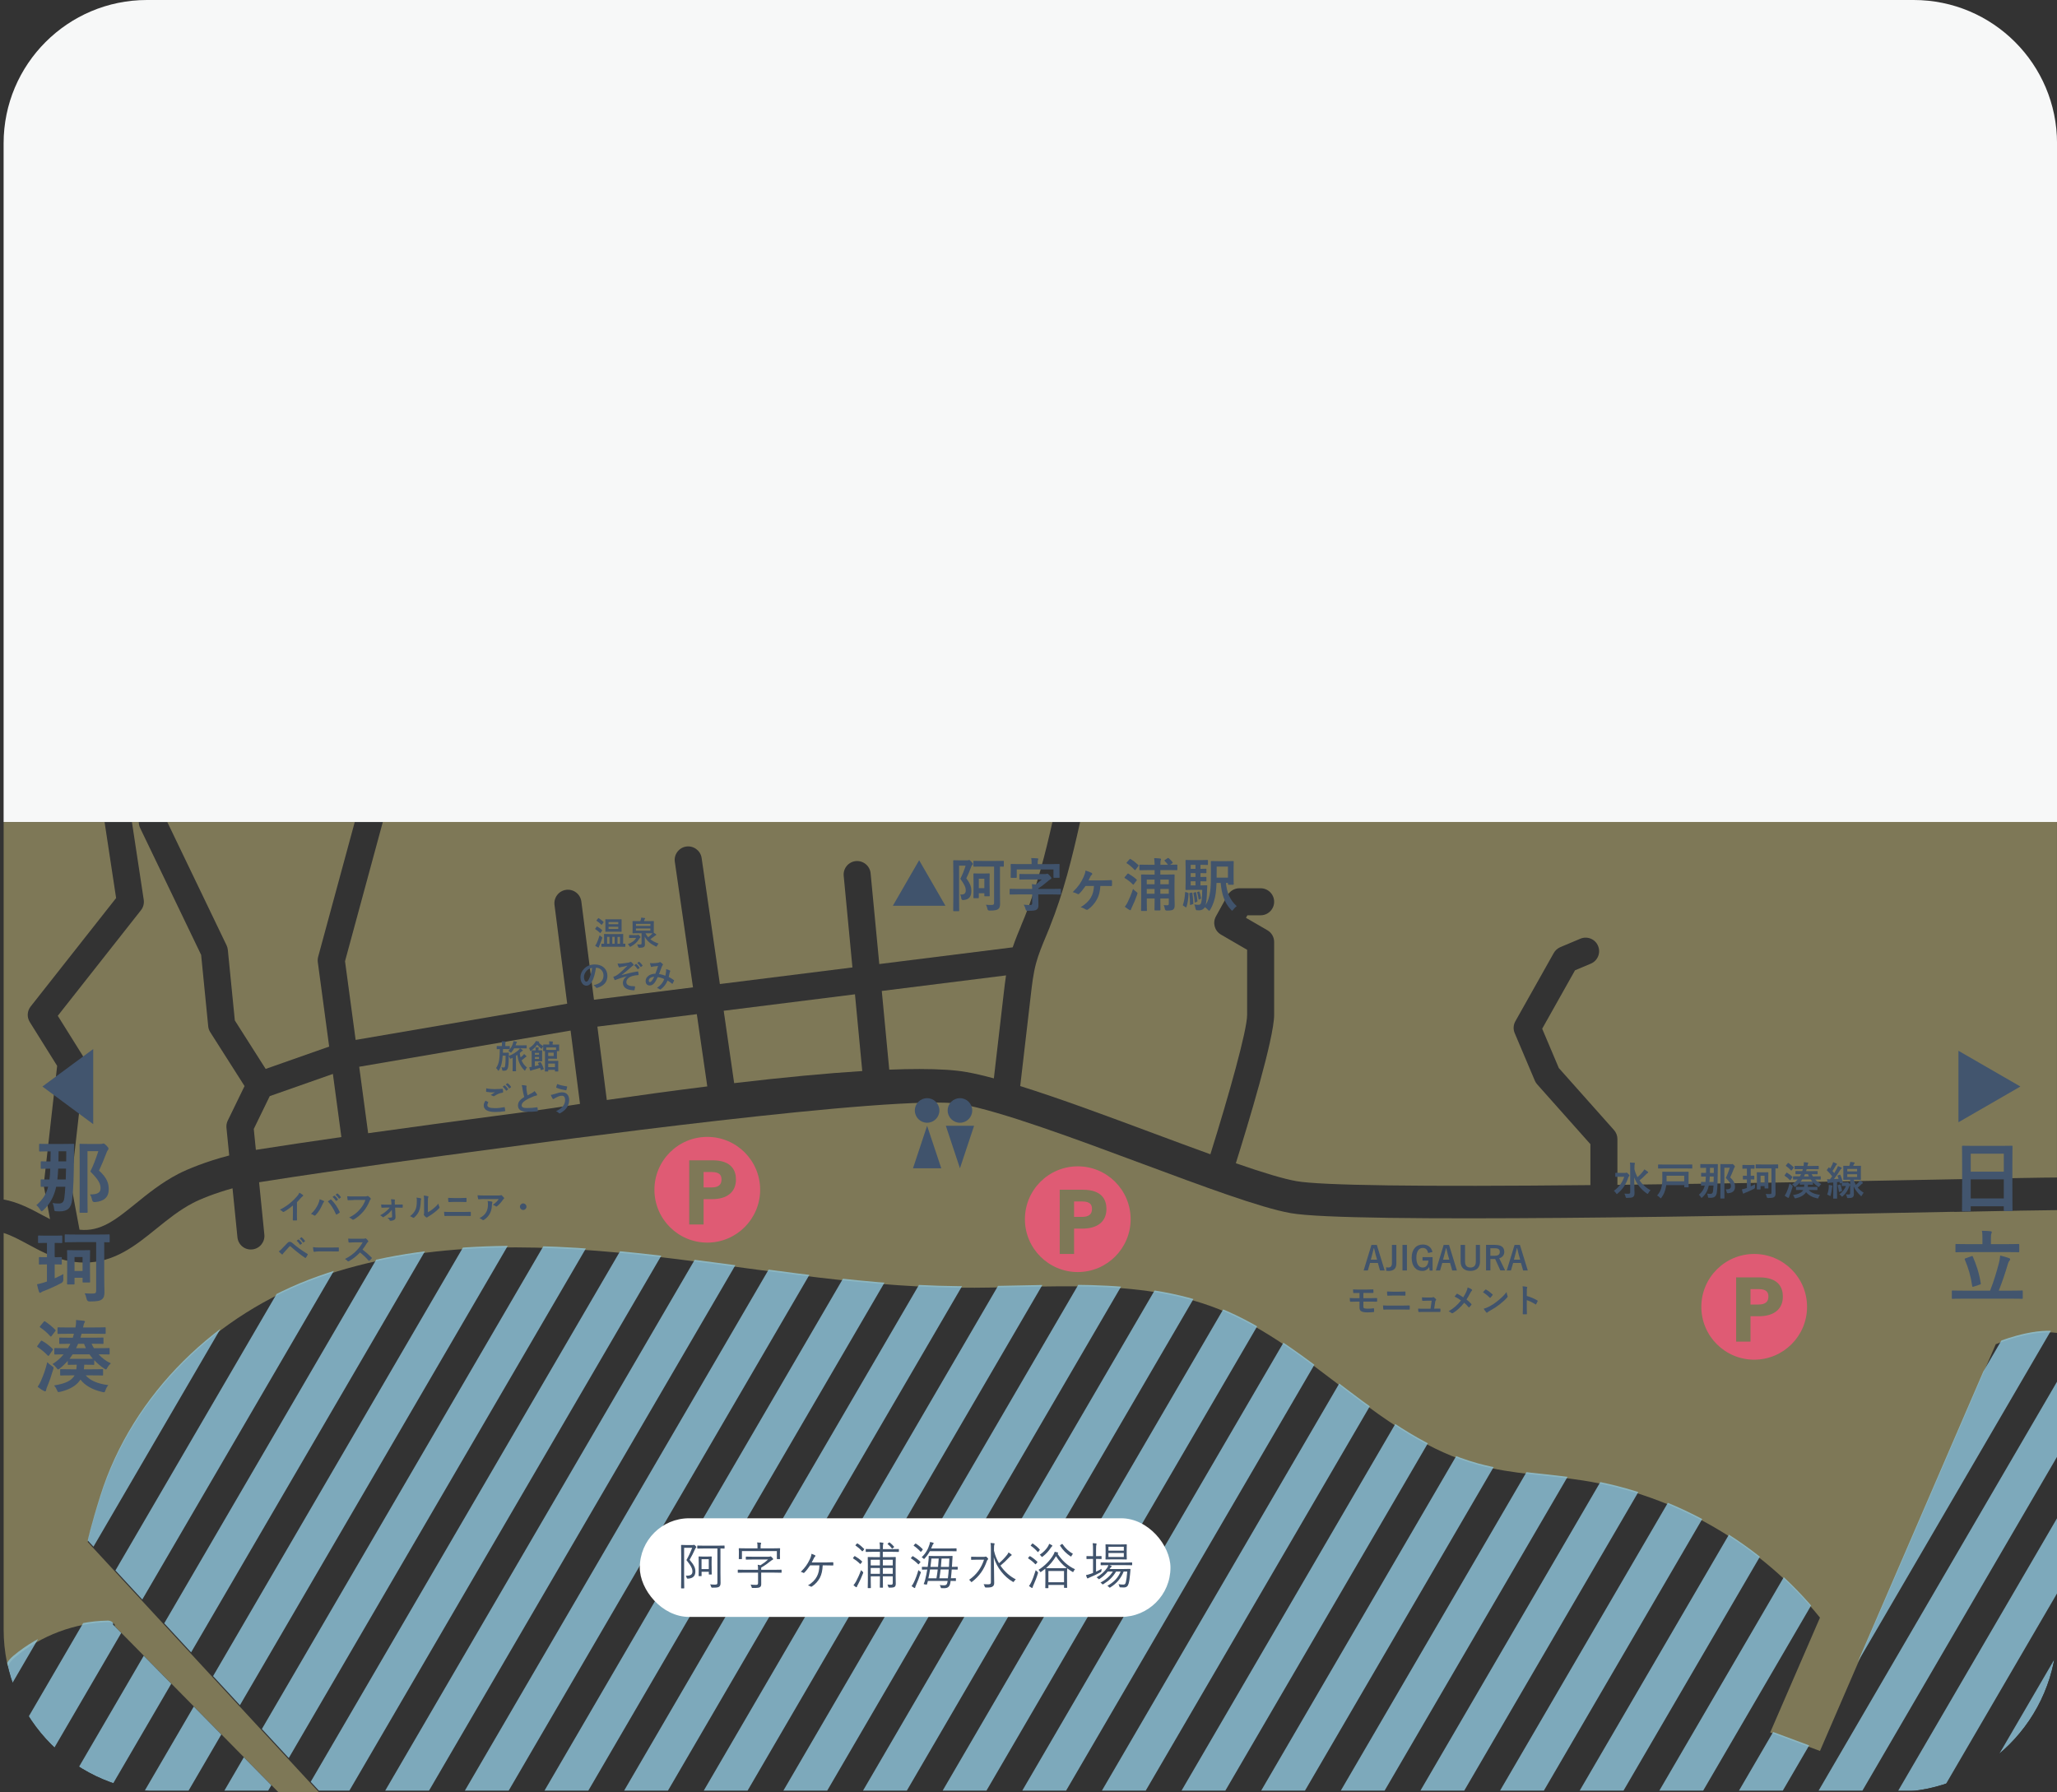<?xml version="1.0" encoding="UTF-8"?><svg xmlns="http://www.w3.org/2000/svg" xmlns:xlink="http://www.w3.org/1999/xlink" viewBox="0 0 552.55 481.41"><rect x="0" y="0" width="552.55" height="481.41" fill="#333333" stroke="none"/><defs><style>.cls-1,.cls-2{fill:none;}.cls-3{fill:#df5b74;}.cls-4{isolation:isolate;}.cls-5{fill:#ebdb8b;opacity:.41;}.cls-6{mix-blend-mode:multiply;}.cls-7{fill:#f7f8f8;}.cls-8{clip-path:url(#clippath-1);}.cls-9{clip-path:url(#clippath-2);}.cls-10{fill:#fff;}.cls-11{fill:#42556e;}.cls-12{opacity:.8;}.cls-2{stroke:#90c7dd;stroke-miterlimit:10;stroke-width:10.17px;}.cls-13{clip-path:url(#clippath);}.cls-14{fill:#40536c;}</style><clipPath id="clippath"><path class="cls-1" d="M.98,220.82h551.58v216.93c0,24.08-19.55,43.63-43.63,43.63H44.61c-24.08,0-43.63-19.55-43.63-43.63v-216.93h0Z"/></clipPath><clipPath id="clippath-1"><path class="cls-1" d="M28.82,435.34c-9.16.17-18.22,3.57-25.24,9.46-1.18.99-2.16,2.25-2.16,3.79v14.48l21.7,17.94h51.2l-43.96-44.59c.26-.7-.79-1.11-1.54-1.09Z"/></clipPath><clipPath id="clippath-2"><path class="cls-1" d="M536.1,360.68l-47.22,109.26-13.37-4.97,13.37-30.84c-15.68-19.5-38.78-32.9-63.5-36.82-9.41-1.49-19.07-1.67-28.26-4.18-26.3-7.17-44.41-31.82-69.75-41.87-21.88-8.68-46.35-5.53-69.89-5.76-28.91-.28-57.47-5.85-86.21-8.9-28.75-3.05-58.52-3.46-85.76,6.2-27.24,9.66-49.93,31.51-58.59,59.09-2.56,8.15-3.35,11.93-3.35,11.93l62.08,67.19h466.91v-123.37c-6.95-.99-16.45,3.04-16.45,3.04Z"/></clipPath></defs><g class="cls-4"><g id="_レイヤー_1"><path class="cls-7" d="M.98,0h551.58v182.32c0,21.25-17.25,38.5-38.5,38.5H39.47c-21.25,0-38.5-17.25-38.5-38.5V0h0Z" transform="translate(553.53 220.82) rotate(180)"/><g class="cls-13"><g class="cls-6"><path class="cls-5" d="M160.47,275.78l2.53,19.71c9.35-1.35,18.42-2.58,26.99-3.65l-2.81-19.41-26.72,3.35Z"/><path class="cls-5" d="M194.4,271.52l2.81,19.44c13.28-1.56,24.85-2.65,34.41-3.25l-1.96-20.61-35.26,4.42Z"/><path class="cls-5" d="M96.49,286.56l2.4,17.85c12.45-1.75,24.3-3.33,33.86-4.6l.48-.06c7.28-.97,12.55-1.67,14.62-2,2.16-.33,4.86-.75,7.95-1.21l-2.53-19.7-56.78,9.72Z"/><path class="cls-5" d="M246.98,287.17c5.37,0,9.61.27,12.68.82,2.08.37,4.47.92,7.31,1.69l2.69-23.18c.16-1.36.34-2.9.58-4.48l-33.38,4.18,2.01,21.14c2.93-.12,5.63-.17,8.1-.17Z"/><path class="cls-5" d="M274.3,248.6c.36-.85.67-1.59.97-2.34,3.29-8.14,5.49-16.83,7.43-25.44H102.83l-10.15,37.39,2.85,21.14,56.83-9.73-3.41-26.52c-.25-1.99,1.15-3.81,3.14-4.07.95-.12,1.9.13,2.67.72.78.59,1.27,1.45,1.4,2.42l3.39,26.39,26.6-3.33-4.88-33.72c-.14-.96.1-1.92.69-2.69.58-.78,1.43-1.28,2.39-1.42,1.99-.27,3.83,1.11,4.12,3.08l4.9,33.86,35.61-4.46-2.35-24.61c-.19-1.99,1.28-3.77,3.27-3.96,2.01-.17,3.77,1.3,3.96,3.27l2.33,24.39,35.84-4.49c.71-2.11,1.58-4.18,2.28-5.87Z"/><path class="cls-5" d="M282.01,248.98c-.31.77-.63,1.54-.95,2.31-1.1,2.64-2.09,5.01-2.75,7.44-.74,2.74-1.09,5.72-1.42,8.61l-2.84,24.41c10.58,3.3,23.29,8.03,35.59,12.61,5.36,2,10.6,3.94,15.49,5.71,4.95-15.8,9.87-33.32,9.87-37.44v-17.49l-7.02-4.08c-1.72-1-2.32-3.15-1.36-4.9l3.13-5.67c.64-1.16,1.86-1.88,3.18-1.88h5.7c2,0,3.63,1.63,3.63,3.63s-1.63,3.63-3.63,3.63h-3.56l-.38.68,5.76,3.34c1.12.65,1.81,1.85,1.81,3.14v19.58c0,6.31-7.03,29.47-10.29,39.87,7.72,2.68,12.89,4.2,16.24,4.8,6.57,1.17,33.16,1.53,79,1.07v-11l-14.3-16.07c-.26-.3-.48-.63-.63-1l-5.4-12.75c-.44-1.04-.38-2.21.18-3.2l10.31-18.33c.39-.7,1.01-1.25,1.75-1.57l5.39-2.27c.89-.37,1.88-.38,2.78-.02.9.36,1.61,1.06,1.98,1.96.78,1.85-.09,3.98-1.94,4.76l-4.25,1.79-8.82,15.69,4.47,10.56,14.82,16.66c.59.66.92,1.52.92,2.41v12.31c32.67-.37,67.21-1.04,90.12-1.49,13.82-.27,24.73-.48,27.95-.48v-95.5h-262.4c-2.1,9.42-4.45,19-8.14,28.16Z"/><path class="cls-5" d="M11.64,326.55c.61.33,1.21.65,1.8.96l-1.61-8.58c-.07-.36-.08-.72-.04-1.08l3.56-31.53-7.35-11.77c-.81-1.3-.72-2.97.23-4.17l22.96-29.14-3.1-20.41H.98v101.39c3.92.7,7.44,2.6,10.67,4.34Z"/><path class="cls-5" d="M524.87,325.52c-56.89,1.1-162.61,3.14-178.18.36-8.09-1.44-23.63-7.23-40.09-13.35-17.67-6.58-37.7-14.03-48.47-15.95-16.26-2.9-116.46,10.85-123.87,11.84l-.21.03c-16.96,2.26-42.53,5.67-63.66,9.01-.26.04-.53.09-.79.13l1.41,14.06c.2,1.99-1.26,3.78-3.25,3.98-2.03.22-3.78-1.27-3.98-3.25l-1.32-13.17c-4.83,1.34-8.69,2.93-10.59,3.92-3.67,1.91-6.83,4.47-9.88,6.94-5.52,4.47-11.22,9.09-19.25,9.09-1.73,0-3.53-.22-5.35-.66-3.63-.87-6.81-2.59-9.88-4.25-2.34-1.26-4.48-2.41-6.53-3.04v150.2h22.59l-21.7-17.94v-14.48c0-1.54.98-2.8,2.16-3.79,7.02-5.89,16.08-9.29,25.24-9.46.75-.01,1.8.39,1.54,1.09l43.96,44.59h10.88l-62.08-67.19s.78-3.78,3.35-11.93c8.66-27.58,31.35-49.42,58.59-59.09,27.24-9.66,57.02-9.25,85.76-6.2,28.75,3.05,57.31,8.62,86.21,8.9,23.54.23,48.01-2.93,69.89,5.76,25.34,10.06,43.44,34.71,69.75,41.87,9.2,2.51,18.85,2.69,28.26,4.18,24.72,3.92,47.82,17.31,63.5,36.82l-13.37,30.84,13.37,4.97,47.22-109.26s9.5-4.03,16.45-3.04v-32.98c-3.08,0-13.4.2-27.69.48Z"/><path class="cls-5" d="M65.69,291.75l-9.21-14.47c-.3-.48-.5-1.03-.55-1.59l-1.9-19.18-16.4-34.11c-.24-.5-.35-1.04-.35-1.57h-1.84l3.17,20.88c.15.99-.12,2.01-.74,2.79l-22.35,28.37,6.67,10.67c.43.69.62,1.52.53,2.33l-3.65,32.25,2.29,12.21c5.69.59,9.68-2.64,15.14-7.06,3.23-2.62,6.89-5.58,11.34-7.9,2.55-1.33,7.63-3.4,13.73-4.98l-.74-7.42c-.07-.67.05-1.34.35-1.95l4.51-9.27Z"/><path class="cls-5" d="M68.17,303.27l.56,5.62.3-.05c6.62-1.04,14.24-2.19,22.67-3.39l-2.28-16.96-16.96,5.96-4.29,8.82Z"/><path class="cls-5" d="M44.94,220.82l15.92,33.12c.18.38.3.79.34,1.22l1.88,18.96,8.28,13.02,17.06-6-3.05-22.67c-.06-.48-.03-.97.09-1.44l9.83-36.2h-50.36Z"/></g><g class="cls-12"><g class="cls-8"><line class="cls-2" x1="115.76" y1="249.17" x2="-36.16" y2="509.74"/><line class="cls-2" x1="137.15" y1="249.17" x2="-14.76" y2="509.74"/><line class="cls-2" x1="158.54" y1="249.17" x2="6.63" y2="509.74"/><line class="cls-2" x1="179.93" y1="249.17" x2="28.02" y2="509.74"/><line class="cls-2" x1="201.32" y1="249.17" x2="49.41" y2="509.74"/></g></g><g class="cls-12"><g class="cls-9"><line class="cls-2" x1="125.03" y1="233.99" x2="-26.88" y2="494.56"/><line class="cls-2" x1="146.42" y1="233.99" x2="-5.49" y2="494.56"/><line class="cls-2" x1="167.81" y1="233.99" x2="15.9" y2="494.56"/><line class="cls-2" x1="189.2" y1="233.99" x2="37.29" y2="494.56"/><line class="cls-2" x1="210.6" y1="233.99" x2="58.68" y2="494.56"/><line class="cls-2" x1="231.99" y1="233.99" x2="80.07" y2="494.56"/><line class="cls-2" x1="253.38" y1="233.99" x2="101.46" y2="494.56"/><line class="cls-2" x1="274.77" y1="233.99" x2="122.86" y2="494.56"/><line class="cls-2" x1="296.16" y1="233.99" x2="144.25" y2="494.56"/><line class="cls-2" x1="317.55" y1="233.99" x2="165.64" y2="494.56"/><line class="cls-2" x1="338.94" y1="233.99" x2="187.03" y2="494.56"/><line class="cls-2" x1="360.33" y1="233.99" x2="208.42" y2="494.56"/><line class="cls-2" x1="381.72" y1="233.99" x2="229.81" y2="494.56"/><line class="cls-2" x1="403.11" y1="233.99" x2="251.2" y2="494.56"/><line class="cls-2" x1="424.5" y1="233.99" x2="272.59" y2="494.56"/><line class="cls-2" x1="445.89" y1="233.99" x2="293.98" y2="494.56"/><line class="cls-2" x1="467.28" y1="233.99" x2="315.37" y2="494.56"/><line class="cls-2" x1="488.67" y1="233.99" x2="336.76" y2="494.56"/><line class="cls-2" x1="510.07" y1="233.99" x2="358.15" y2="494.56"/><line class="cls-2" x1="531.46" y1="233.99" x2="379.54" y2="494.56"/><line class="cls-2" x1="552.85" y1="233.99" x2="400.93" y2="494.56"/><line class="cls-2" x1="574.24" y1="233.99" x2="422.32" y2="494.56"/><line class="cls-2" x1="595.63" y1="233.99" x2="443.72" y2="494.56"/><line class="cls-2" x1="617.02" y1="233.99" x2="465.11" y2="494.56"/><line class="cls-2" x1="638.41" y1="233.99" x2="486.5" y2="494.56"/><line class="cls-2" x1="659.8" y1="233.99" x2="507.89" y2="494.56"/><line class="cls-2" x1="681.19" y1="233.99" x2="529.28" y2="494.56"/></g></g><rect class="cls-10" x="171.86" y="407.85" width="142.55" height="26.5" rx="13.25" ry="13.25"/><path class="cls-14" d="M253.95,243.31h-14.11l7.06-12.23,7.06,12.23Z"/><path class="cls-14" d="M259.83,231.11c.16,0,.25-.02.31-.05.06-.03.11-.05.17-.05.14,0,.25.08.61.47.34.34.41.48.41.61,0,.09-.06.2-.16.28-.12.11-.22.26-.3.5-.45,1.14-.76,2.03-1.31,3.07,1.28,1.68,1.36,2.57,1.36,3.44,0,1.45-.62,2.29-2.13,2.4q-.5.05-.56-.44c-.06-.45-.17-.84-.34-1.04.97.05,1.53-.17,1.53-1.12,0-.72-.23-1.42-1.46-3.12.64-1.2,1.01-2.23,1.42-3.52h-1.75v8.76c0,2.1.03,3.21.03,3.3,0,.16-.02.17-.19.17h-1.25c-.16,0-.17-.02-.17-.17,0-.11.03-1.15.03-3.3v-6.71c0-2.15-.03-3.22-.03-3.32,0-.17.02-.19.17-.19.11,0,.51.03,1.32.03h2.29ZM263.69,232.78c-1.45,0-1.95.03-2.04.03-.16,0-.17-.02-.17-.17v-1.23c0-.16.02-.17.17-.17.09,0,.59.03,2.04.03h3.75c1.45,0,1.95-.03,2.04-.03.16,0,.17.02.17.17v1.23c0,.16-.02.17-.17.17-.06,0-.31-.02-.87-.02v6.92c0,1.65.03,2.41.03,3.04,0,.72-.11,1.15-.5,1.45-.36.26-.87.41-2.32.41q-.5.02-.59-.5c-.08-.4-.22-.81-.39-1.07.64.06,1.06.06,1.5.06.53-.02.69-.11.69-.59v-9.72h-3.33ZM265.83,237.87c0,2.23.03,2.63.03,2.73,0,.16-.02.17-.17.17h-1.09c-.17,0-.19-.02-.19-.17v-.64h-1.48v1.15c0,.16-.02.17-.19.17h-1.09c-.16,0-.17-.02-.17-.17,0-.09.03-.54.03-2.91v-1.36c0-1.46-.03-1.93-.03-2.03,0-.17.02-.19.17-.19.11,0,.39.03,1.29.03h1.45c.9,0,1.18-.03,1.29-.03.16,0,.17.02.17.19,0,.09-.03.53-.03,1.64v1.42ZM262.93,236.05v2.54h1.48v-2.54h-1.48Z"/><path class="cls-14" d="M273.34,240.27c-1.39,0-1.87.03-1.96.03-.16,0-.17-.02-.17-.17v-1.18c0-.17.02-.19.17-.19.09,0,.58.03,1.96.03h3.93c-.02-.47-.03-.87-.09-1.29.34.03.7.06,1.04.11.56-.39,1.06-.84,1.62-1.36h-3.79c-1.46,0-1.96.03-2.06.03-.16,0-.17-.02-.17-.17v-1.17c0-.16.02-.17.17-.17.09,0,.59.03,2.06.03h4.58c.25,0,.4-.03.48-.06.08-.03.12-.05.2-.05.14,0,.26.09.64.48.4.44.47.56.47.72s-.12.25-.25.31c-.19.09-.34.22-.64.47-.83.69-1.64,1.36-2.63,1.98v.14h3.94c1.39,0,1.85-.03,1.95-.03.17,0,.19.02.19.19v1.18c0,.16-.02.17-.19.17-.09,0-.56-.03-1.95-.03h-3.94v.79c0,.69.05,1.32.05,2.17,0,.45-.11.84-.47,1.11-.34.25-.89.33-2.38.33-.48,0-.48-.02-.61-.48-.09-.39-.28-.81-.5-1.17.75.08,1.14.09,1.67.09.47,0,.61-.11.61-.5v-2.34h-3.93ZM282.38,232.12c1.45,0,1.96-.03,2.06-.03.17,0,.19.02.19.16,0,.09-.03.39-.03.87v.72c0,1.43.03,1.7.03,1.79,0,.16-.02.17-.19.17h-1.29c-.16,0-.17-.02-.17-.17v-2.07h-9.86v2.07c0,.17-.02.19-.19.19h-1.26c-.17,0-.19-.02-.19-.19,0-.09.03-.34.03-1.79v-.58c0-.62-.03-.9-.03-1.01,0-.14.02-.16.19-.16.09,0,.61.03,2.06.03h3.38v-.14c0-.69-.02-1.09-.11-1.48.58,0,1.14.03,1.68.08.16.02.23.06.23.16,0,.11-.05.19-.09.3-.05.14-.08.34-.08.93v.16h3.65Z"/><path class="cls-14" d="M291.59,238c-.55.81-1.23,1.64-1.68,2.07-.09.09-.17.14-.25.14s-.17-.03-.3-.11c-.3-.17-.72-.34-1.21-.45,1.53-1.53,2.2-2.49,2.91-4.04.31-.7.45-1.12.53-1.76.62.19,1.31.45,1.62.62.12.08.19.17.19.28s-.05.2-.16.28c-.17.11-.25.23-.36.47-.16.34-.31.69-.47,1h3.68c.79,0,1.6-.05,2.4-.08.17,0,.2.06.22.31.02.34.02.7,0,1.04-.02.2-.09.27-.25.25-.75,0-1.56-.03-2.21-.03h-.67c-.12,1.64-.37,2.62-.97,3.68-.58,1.04-1.39,1.98-2.35,2.63-.09.06-.19.11-.28.11s-.2-.05-.33-.11c-.42-.25-.81-.45-1.37-.59,1.29-.78,2.23-1.68,2.77-2.65.53-.93.73-1.76.81-3.07h-2.27Z"/><path class="cls-14" d="M302.82,234.77c.11-.14.17-.16.31-.08.76.45,1.46.92,2.17,1.56.06.05.08.09.08.14s-.02.09-.08.17l-.7.93c-.08.11-.12.16-.17.16s-.08-.03-.14-.08c-.65-.67-1.39-1.23-2.13-1.68-.08-.05-.11-.08-.11-.12s.03-.09.09-.17l.69-.83ZM305.22,239.57c.23.17.33.23.33.37,0,.09-.05.2-.09.37-.41,1.2-.9,2.35-1.4,3.37-.12.25-.22.47-.25.61-.03.12-.08.22-.2.22-.08,0-.17-.05-.28-.11-.33-.2-.75-.47-1.18-.83.33-.42.54-.76.76-1.2.48-1,.97-2.1,1.45-3.58.22.25.56.55.87.78ZM303.4,230.85c.12-.16.17-.16.31-.08.73.42,1.37.97,2.06,1.59.11.09.12.14-.02.33l-.69.92c-.12.16-.16.17-.3.06-.64-.67-1.37-1.34-2.07-1.75-.14-.08-.14-.11,0-.28l.7-.79ZM313.74,232.29c-.3-.39-.56-.69-.89-1.03-.12-.11-.09-.14.09-.26l.69-.47c.17-.11.2-.09.33.02.44.36.69.65,1.01,1.06.11.14.08.19-.11.31l-.53.37c1.2,0,1.68-.03,1.76-.03.16,0,.17.02.17.19v1.15c0,.14-.02.16-.17.16-.08,0-.61-.03-2.13-.03h-2.27v1.2h1.54c1.48,0,2.01-.03,2.12-.03.16,0,.17.02.17.17,0,.09-.03.81-.03,2.23v3.4c0,.92.05,1.93.05,2.43,0,.58-.08.9-.37,1.17-.26.23-.73.3-1.73.31q-.48,0-.55-.5c-.05-.36-.16-.72-.3-.98.37.05.65.05.93.05.33,0,.44-.11.44-.44v-1.37h-2.27v.65c0,1.54.03,2.29.03,2.38,0,.14-.02.16-.17.16h-1.26c-.16,0-.17-.02-.17-.16,0-.11.03-.84.03-2.38v-.65h-2.1v1.15c0,1.31.03,1.95.03,2.03,0,.16-.02.17-.17.17h-1.23c-.16,0-.17-.01-.17-.17,0-.09.03-.7.03-2.07v-5.3c0-1.37-.03-1.99-.03-2.1,0-.16.01-.17.17-.17.11,0,.62.03,2.1.03h1.37v-1.2h-1.78c-1.54,0-2.06.03-2.15.03-.16,0-.17-.02-.17-.16v-1.15c0-.17.02-.19.17-.19.09,0,.61.03,2.15.03h1.78c-.02-.73-.05-1.17-.12-1.79.61.02,1.08.05,1.6.11.16.02.25.08.25.16,0,.12-.05.2-.09.33-.06.16-.09.47-.09,1.2h2.06ZM310.14,237.54v-1.26h-2.1v1.26h2.1ZM310.14,240.08v-1.28h-2.1v1.28h2.1ZM311.69,236.28v1.26h2.27v-1.26h-2.27ZM313.96,240.08v-1.28h-2.27v1.28h2.27Z"/><path class="cls-14" d="M319.04,239.82c.22.08.22.09.22.26-.05,1.25-.2,2.48-.54,3.51-.06.17-.16.17-.28.09l-.54-.36c-.19-.09-.19-.14-.12-.3.31-.94.48-1.99.56-3.26.02-.19.05-.17.25-.11l.47.16ZM320.26,239.04c-1.06,0-1.46.03-1.64.03-.16,0-.17-.02-.17-.19,0-.09.03-.67.03-1.9v-3.88c0-1.23-.03-1.81-.03-1.92,0-.16.02-.17.17-.17.17,0,.58.03,1.64.03h2.51c1.01,0,1.45-.03,1.54-.03.16,0,.17.02.17.17v1c0,.16-.02.17-.17.17-.09,0-.53-.03-1.54-.03h-.3v1.08c.98,0,1.34-.03,1.43-.03.16,0,.17.02.17.17v.86c0,.16-.02.17-.17.17-.09,0-.45-.02-1.43-.03v1.04c.97,0,1.34-.02,1.43-.02.16,0,.17,0,.17.16v.87c0,.16-.02.17-.17.17-.09,0-.45-.02-1.43-.03v1.11h.28c.98,0,1.28-.03,1.37-.03.14,0,.19.03.17.2l-.05,1.03c-.06,2.23-.19,3.38-.41,4.11.67-1.04,1.06-2.27,1.25-3.72.17-1.26.2-2.83.2-5.53,0-1.6-.03-2.34-.03-2.43,0-.16.02-.17.19-.17.09,0,.5.03,1.75.03h2.27c1.23,0,1.65-.03,1.75-.03.17,0,.19.02.19.17,0,.09-.03.55-.03,1.56v2.93c0,1.03.03,1.43.03,1.54,0,.16-.01.17-.19.17h-1.18c-.16,0-.17-.03-.17-.19v-.3h-.54c.22,2.59,1.08,4.6,2.88,6.23-.28.2-.62.56-.92.92-.14.2-.22.3-.3.3s-.16-.08-.31-.25c-1.79-1.88-2.51-4.24-2.77-7.2h-1.12c-.03,1.09-.11,1.96-.22,2.84-.2,1.5-.69,3.05-1.48,4.36-.12.19-.19.28-.27.28s-.17-.09-.33-.25c-.28-.31-.58-.56-.84-.73-.31.58-.86.86-1.51.86-.2,0-.47,0-.67-.02q-.25-.03-.34-.51c-.06-.44-.17-.75-.31-1.04.47.06.83.09,1.15.09s.5-.12.64-.4c.17-.39.31-1.31.34-3.61h-2.68ZM320.07,239.79c.19-.03.22-.03.23.12.11.87.22,1.79.25,2.76,0,.16-.02.17-.19.23l-.48.17c-.19.06-.22.06-.22-.11,0-1.06-.06-1.98-.17-2.87-.03-.17,0-.19.19-.23l.39-.08ZM321.13,233.4v-1.08h-1.28v1.08h1.28ZM321.13,235.58v-1.04h-1.28v1.04h1.28ZM321.13,237.84v-1.11h-1.28v1.11h1.28ZM321.08,239.66c.16-.06.19-.05.22.11.16.69.26,1.4.36,2.23.02.14,0,.19-.19.26l-.33.14c-.17.08-.2.08-.22-.09-.06-.83-.17-1.65-.33-2.32-.03-.16-.02-.16.16-.22l.33-.11ZM322,239.49c.14-.05.16-.03.2.09.17.47.31,1,.42,1.64.02.12.02.16-.12.23l-.33.17c-.16.08-.19.05-.2-.08-.11-.7-.22-1.26-.39-1.76-.05-.14-.03-.16.12-.2l.3-.09ZM326.82,232.79v1.37c0,.59,0,1.11-.02,1.59h3.05v-2.96h-3.04Z"/><path class="cls-3" d="M290.76,322.75h-2.24v4.14h2.13c1.8,0,2.68-.69,2.68-2.11,0-.94-.29-2.03-2.57-2.03Z"/><path class="cls-3" d="M289.51,313.31c-7.84,0-14.2,6.36-14.2,14.2s6.36,14.2,14.2,14.2,14.2-6.36,14.2-14.2-6.36-14.2-14.2-14.2ZM290.74,330.04h-2.22v6.81h-3.86v-17.25h6.24c5.21,0,6.31,2.81,6.31,5.16,0,3.36-2.36,5.28-6.47,5.28Z"/><path class="cls-3" d="M191.24,314.84h-2.24v4.14h2.13c1.8,0,2.68-.69,2.68-2.11,0-.94-.29-2.03-2.57-2.03Z"/><path class="cls-3" d="M189.99,305.4c-7.84,0-14.2,6.36-14.2,14.2s6.36,14.2,14.2,14.2,14.2-6.36,14.2-14.2-6.36-14.2-14.2-14.2ZM191.22,322.13h-2.22v6.81h-3.86v-17.25h6.24c5.21,0,6.31,2.81,6.31,5.16,0,3.36-2.36,5.28-6.47,5.28Z"/><path class="cls-3" d="M472.46,346.29h-2.24v4.14h2.13c1.8,0,2.68-.69,2.68-2.11,0-.94-.29-2.03-2.57-2.03Z"/><path class="cls-3" d="M471.21,336.85c-7.84,0-14.2,6.36-14.2,14.2s6.36,14.2,14.2,14.2,14.2-6.36,14.2-14.2-6.36-14.2-14.2-14.2ZM472.44,353.58h-2.22v6.81h-3.86v-17.25h6.24c5.21,0,6.31,2.81,6.31,5.16,0,3.36-2.36,5.28-6.47,5.28Z"/><path class="cls-14" d="M160.27,248.94c.07-.09.1-.09.18-.04.43.24.88.57,1.27.93.04.03.05.04.05.07s-.02.05-.05.11l-.4.58s-.04.06-.07.06c-.02,0-.04-.02-.08-.05-.37-.38-.82-.72-1.25-.99-.04-.03-.06-.04-.06-.07,0-.02.02-.05.05-.1l.36-.5ZM160.29,253.33c.25-.52.51-1.21.78-2.1.12.14.33.3.52.43.14.1.19.13.19.21,0,.04-.02.11-.04.2-.23.72-.5,1.4-.75,2-.07.16-.12.26-.12.34,0,.07-.04.12-.11.12-.04,0-.1-.02-.17-.05-.21-.12-.47-.25-.72-.44.18-.25.29-.42.43-.71ZM160.67,246.69c.07-.08.1-.08.18-.04.42.27.88.62,1.25.97.04.03.05.05.05.07,0,.03-.02.05-.05.11l-.4.57c-.06.09-.09.08-.16.03-.39-.38-.86-.78-1.28-1.04-.04-.03-.06-.04-.06-.06,0-.03.02-.05.06-.11l.41-.5ZM162.85,254.32c-.87,0-1.16.02-1.21.02-.09,0-.1,0-.1-.1v-.64c0-.09,0-.1.1-.1.04,0,.21.02.63.02v-1.65c0-.56-.02-.82-.02-.88,0-.09,0-.1.1-.1.05,0,.34.02,1.19.02h2.57c.85,0,1.14-.02,1.19-.02.1,0,.11,0,.11.1,0,.04-.02.32-.02.87v1.66c.31,0,.45-.02.48-.02.1,0,.11,0,.11.1v.64c0,.09,0,.1-.11.1-.04,0-.34-.02-1.2-.02h-3.82ZM165.76,246.96c.8,0,1.07-.02,1.12-.02.09,0,.09,0,.09.11,0,.05,0,.29,0,.85v1.45c0,.56,0,.8,0,.85,0,.09,0,.1-.09.1-.05,0-.33-.02-1.12-.02h-1.94c-.79,0-1.07.02-1.12.02-.09,0-.1,0-.1-.1,0-.05.02-.29.02-.85v-1.45c0-.56-.02-.79-.02-.85,0-.1,0-.11.1-.11.05,0,.34.02,1.12.02h1.94ZM163.72,253.52v-1.85h-.64v1.85h.64ZM163.47,247.69v.57h2.61v-.57h-2.61ZM166.08,248.96h-2.61v.59h2.61v-.59ZM165.11,253.52v-1.85h-.63v1.85h.63ZM165.88,251.68v1.85h.66v-1.85h-.66Z"/><path class="cls-14" d="M171.05,251.18c.17,0,.23-.03.26-.04.04-.03.09-.05.12-.05.06,0,.13.04.34.26.22.22.29.31.29.39,0,.06-.04.11-.09.14-.11.07-.13.11-.25.3-.58.96-1.3,1.56-2.24,2.07-.11.06-.17.09-.21.09-.07,0-.11-.06-.2-.21-.13-.21-.27-.39-.42-.5,1.05-.4,1.78-.88,2.23-1.68h-.88c-.64,0-.85.02-.9.02-.1,0-.11,0-.11-.09v-.61c0-.09,0-.1.11-.1.05,0,.26.02.9.02h1.04ZM175.61,249.8c0,.4,0,.63,0,.74.23.14.4.26.55.38.1.07.13.12.13.19,0,.06-.04.1-.11.12-.11.04-.23.12-.43.29-.32.26-.69.53-1.06.78.62.5,1.35.88,2.22,1.18-.16.14-.3.37-.42.6-.08.15-.11.22-.19.22-.04,0-.11-.03-.2-.08-1.25-.63-2.23-1.33-2.92-2.61.03.68.06,1.35.06,2.09,0,.3-.05.54-.32.71-.22.13-.54.19-1.18.19q-.26,0-.33-.26c-.07-.25-.18-.49-.29-.66.32.04.56.04.77.04.32,0,.45-.08.45-.27v-2.76h-1.09c-.87,0-1.18.02-1.23.02-.1,0-.11,0-.11-.1,0-.06.02-.29.02-.82v-1.45c0-.55-.02-.77-.02-.83,0-.08,0-.09.11-.09.05,0,.36.02,1.23.02h.75c.06-.16.11-.29.15-.45.04-.16.08-.29.09-.5.29.03.7.08.95.12.07.02.12.06.12.11,0,.06-.04.1-.08.14-.05.06-.09.11-.11.18-.05.16-.11.28-.15.4h1.34c.86,0,1.17-.02,1.23-.02.09,0,.1,0,.1.09,0,.05-.02.28-.02.83v1.45ZM170.83,248.73h3.88v-.56h-3.88v.56ZM174.7,249.42h-3.88v.57h3.88v-.57ZM173.37,250.7c.22.41.47.76.74,1.07.37-.27.7-.57,1.01-.88.06-.06.12-.12.16-.18-.19,0-.5,0-.98,0h-.93Z"/><path class="cls-14" d="M160.08,259.95c-.2,1.5-.57,2.88-1.1,3.81-.38.66-.84,1.02-1.5,1.02-.78,0-1.56-.83-1.56-2.27,0-.85.36-1.66,1-2.3.74-.74,1.68-1.13,2.87-1.13,2.12,0,3.37,1.31,3.37,3.07,0,1.64-.93,2.68-2.72,3.22-.19.05-.26.02-.38-.16-.1-.15-.28-.35-.62-.56,1.49-.35,2.67-.97,2.67-2.64,0-1.05-.79-2.05-1.98-2.05h-.04ZM157.55,260.81c-.42.48-.69,1.07-.69,1.63,0,.81.33,1.26.6,1.26.23,0,.42-.11.66-.54.39-.71.79-1.99.94-3.16-.62.12-1.11.37-1.51.8Z"/><path class="cls-14" d="M168.38,262.25c-1.32.34-2.16.66-2.91.93-.06.03-.19.1-.26.1-.04,0-.13-.06-.18-.18-.09-.18-.19-.42-.29-.72.19-.05.27-.08.46-.14.17-.07.46-.23.85-.52.76-.59,1.59-1.39,2.52-2.32-.54.15-1.02.24-1.57.34-.13.03-.2.04-.34.07-.08.03-.17.09-.25.09s-.15-.08-.21-.19c-.08-.14-.2-.48-.32-.88.29.03.58.04.88.02.59-.04,1.24-.15,2.01-.26.24-.04.34-.08.47-.15.06-.04.12-.06.17-.06.08,0,.13.04.24.13.13.11.3.27.43.44.07.09.11.17.11.25,0,.09-.05.15-.16.2-.13.08-.25.16-.36.27-.92.81-1.67,1.47-2.68,2.23l.02.03c1.46-.42,2.67-.71,4.26-.97.11-.02.15.04.17.14.04.13.08.39.1.72,0,.09-.04.12-.14.12-.65.04-1.1.11-1.64.28-1.03.35-1.51.98-1.51,1.62,0,.85.93,1.1,2.21,1.1.09,0,.14.04.13.16-.02.22-.09.58-.12.74-.02.14-.07.19-.19.19-.17,0-.37-.03-.58-.05-1.66-.17-2.38-.93-2.38-2,0-.57.35-1.3,1.08-1.71v-.02ZM170.83,258.95s.08-.03.13.02c.27.21.59.57.84.95.04.05.04.1-.03.14l-.37.27c-.06.04-.11.04-.15-.03-.27-.41-.55-.74-.89-1.02l.47-.33ZM171.61,258.38c.05-.04.08-.03.13.02.33.25.65.6.84.91.04.05.04.11-.03.16l-.35.27c-.07.05-.12.03-.15-.03-.24-.38-.52-.72-.88-1.02l.44-.32Z"/><path class="cls-14" d="M178.93,260.93c.02-.19.02-.36,0-.6.46.12.81.25,1.03.38.08.04.12.16.06.24-.05.11-.11.21-.14.34-.07.37-.16.76-.25,1.14.5.26,1.05.6,1.38.85.09.05.08.1.05.19-.09.21-.27.58-.38.76-.03.04-.05.06-.08.06-.04,0-.07-.03-.11-.06-.39-.34-.74-.59-1.16-.83-.45,1.02-.93,1.66-1.79,2.32-.08.06-.12.1-.18.1-.04,0-.07-.02-.13-.06-.24-.19-.46-.28-.77-.36,1.1-.77,1.64-1.5,1.98-2.39-.49-.25-1.11-.44-1.75-.54-.47.97-.72,1.41-1.08,1.77-.33.34-.68.49-1.13.49-.51,0-1.05-.35-1.05-1.21,0-1.1,1.13-1.95,2.61-1.95.29-.73.51-1.35.73-2.09-.49.05-.93.11-1.22.14-.12.02-.26.04-.4.1-.04.02-.11.04-.16.04-.07,0-.12-.04-.14-.1-.08-.18-.17-.52-.26-.96.26.05.51.06.78.05.42,0,.87-.04,1.37-.12.22-.04.32-.08.43-.15.04-.03.08-.04.12-.04.04,0,.09,0,.12.04.22.13.43.31.6.49.05.05.08.1.08.15s-.04.1-.09.15c-.13.12-.17.29-.24.46-.23.6-.48,1.29-.74,1.93.56.07,1.08.2,1.71.44.09-.41.15-.74.19-1.14ZM174.27,263.4c0,.28.1.41.31.41.17,0,.34-.12.51-.34.2-.26.42-.61.65-1.08-.9.04-1.47.5-1.47,1.01Z"/><path class="cls-14" d="M371.95,341.28h-1.25l-.58-2.01h-2.1l-.59,2.01h-1.13l2.1-6.86h1.44l2.11,6.86ZM369.51,336.99c-.15-.54-.26-1.04-.41-1.69h-.08c-.15.65-.27,1.15-.42,1.68l-.37,1.4h1.68l-.4-1.39Z"/><path class="cls-14" d="M375.08,339.48c0,1.39-.86,1.93-2.06,1.93-.19,0-.41-.02-.65-.04l-.04-.93c.26.04.45.05.63.05.56,0,.94-.36.94-1.13v-4.94h1.19v5.05Z"/><path class="cls-14" d="M377.93,341.28h-1.2v-6.86h1.2v6.86Z"/><path class="cls-14" d="M383.62,336.59c-.17-.87-.64-1.36-1.42-1.36-1.04,0-1.74.88-1.74,2.63s.68,2.63,1.72,2.63c.96,0,1.42-.77,1.53-1.86h-1.6v-.92h2.71v3.61h-.79l-.13-1c-.35.71-1.02,1.09-1.84,1.09-1.71,0-2.86-1.27-2.86-3.54s1.23-3.56,2.99-3.56c1.42,0,2.31.79,2.6,2.01l-1.16.27Z"/><path class="cls-14" d="M391.35,341.28h-1.25l-.58-2.01h-2.1l-.59,2.01h-1.13l2.1-6.86h1.44l2.11,6.86ZM388.91,336.99c-.15-.54-.26-1.04-.41-1.69h-.08c-.15.65-.27,1.15-.42,1.68l-.37,1.4h1.68l-.4-1.39Z"/><path class="cls-14" d="M397.56,338.91c0,1.64-1.01,2.49-2.59,2.49s-2.62-.82-2.62-2.49v-4.49h1.19v4.47c0,1.12.54,1.6,1.45,1.6s1.45-.48,1.45-1.6v-4.47h1.11v4.49Z"/><path class="cls-14" d="M401.65,334.42c1.67,0,2.43.67,2.43,1.86,0,.85-.48,1.47-1.36,1.74l1.58,3.25h-1.28l-1.39-3.07c-.1,0-.19,0-.31,0h-.97v3.07h-1.17v-6.86h2.46ZM400.35,337.33h1.19c.94,0,1.34-.39,1.34-1.02s-.34-.99-1.29-.99h-1.25v2.01Z"/><path class="cls-14" d="M410.39,341.28h-1.25l-.58-2.01h-2.1l-.59,2.01h-1.13l2.1-6.86h1.44l2.11,6.86ZM407.95,336.99c-.15-.54-.26-1.04-.41-1.69h-.08c-.15.65-.27,1.15-.42,1.68l-.37,1.4h1.68l-.4-1.39Z"/><path class="cls-14" d="M366.24,348.73h1.64c.66,0,1.38-.02,1.94-.04.08,0,.1.04.11.16.02.21.02.45,0,.66,0,.15-.04.17-.17.16-.62,0-1.3-.02-1.88-.02h-1.65v1.33c0,.27.08.41.24.47.19.06.45.1.96.1s1.16-.04,1.55-.11c.08,0,.11.04.11.13.02.16.03.42.03.7,0,.15-.04.18-.18.19-.32.04-.93.08-1.64.08-.77,0-1.2-.09-1.53-.24-.41-.19-.58-.52-.58-1.08v-1.57h-.57c-.78,0-1.43.03-1.84.04-.11,0-.14-.05-.15-.17-.04-.19-.04-.55-.06-.84.54.04,1.24.05,2.06.05h.56v-1.4c-.85,0-1.23,0-1.54.02-.12,0-.15-.04-.15-.16-.03-.26-.04-.55-.04-.82.42.04,1.12.04,1.8.04h1.79c.7,0,1.26-.02,1.74-.04.11,0,.13.04.13.15,0,.21.02.44.02.65,0,.12-.04.16-.19.15-.52,0-1.12,0-1.71,0h-.81v1.4Z"/><path class="cls-14" d="M373.3,351.77c-.57,0-1.16,0-1.59.04-.09,0-.12-.05-.13-.17-.04-.2-.05-.5-.08-.97.64.04,1.27.05,1.83.05h3.22c.98,0,1.58-.03,1.99-.04.11,0,.14.04.14.16.02.25.02.52,0,.77,0,.13-.02.19-.13.19-.42-.02-1.33-.03-1.93-.03h-3.3ZM374.11,348.02c-.56,0-.95.02-1.35.04-.09,0-.11-.05-.12-.19-.04-.27-.05-.57-.05-.94.56.04.97.05,1.5.05h1.75c.68,0,1.21-.03,1.59-.04.07,0,.1.04.1.15.02.26.02.53,0,.79,0,.12-.03.17-.12.17-.42-.02-.98-.03-1.55-.03h-1.75Z"/><path class="cls-14" d="M385.66,351.52c.35,0,.74,0,1.08,0,.15,0,.19.02.19.16,0,.17,0,.39,0,.56s-.04.18-.17.18c-.4,0-.82,0-1.23,0h-3.25c-.36,0-.71,0-1.14.02-.1,0-.13-.04-.15-.18-.04-.19-.04-.47-.04-.74.5.04.83.04,1.27.04h2.05l.3-2.15h-1.42c-.34,0-.74.02-.97.03-.11,0-.14-.02-.16-.17-.03-.19-.04-.47-.06-.76.59.03.86.04,1.23.04h1.22c.32,0,.4-.03.52-.08.04-.03.07-.04.1-.04.04,0,.09.03.13.05.16.11.4.31.54.49.05.05.08.11.08.16s-.03.11-.08.16c-.12.12-.14.22-.18.44l-.27,1.81h.42Z"/><path class="cls-14" d="M393.9,346.93c.19-.46.26-.67.34-1.09.44.16.9.38,1.11.56.06.04.09.1.09.15,0,.07-.04.14-.1.19-.12.11-.19.22-.4.59-.34.64-.66,1.25-1.01,1.75.5.39.73.61,1.3,1.2.04.04.05.08.05.12,0,.04-.02.07-.04.12-.18.23-.35.42-.54.63-.04.04-.07.06-.11.06-.04,0-.08-.03-.12-.08-.42-.5-.77-.84-1.16-1.17-1.01,1.26-2,2.13-3.02,2.76-.07.04-.14.07-.2.07s-.12-.02-.17-.06c-.26-.21-.54-.41-.8-.49,1.38-.8,2.34-1.63,3.33-2.9-.56-.42-1-.7-1.72-1.05.26-.33.47-.6.58-.72.03-.03.05-.04.09-.04s.07.02.11.04c.46.23,1.02.57,1.54.93.38-.58.58-.98.85-1.56Z"/><path class="cls-14" d="M398.97,346.46s.08-.07.12-.07c.04,0,.07.02.12.04.45.24,1.18.78,1.69,1.25.05.05.08.09.08.12s-.02.07-.05.12c-.13.18-.42.53-.55.66-.04.04-.07.07-.11.07s-.07-.03-.12-.07c-.53-.55-1.17-1.05-1.8-1.44.19-.24.45-.51.62-.69ZM399.74,351.12c1.08-.56,1.65-.93,2.54-1.64,1.08-.88,1.67-1.44,2.42-2.4.05.44.13.74.25,1.03.03.06.04.11.04.17,0,.08-.04.15-.14.26-.47.55-1.23,1.25-2.03,1.87-.73.57-1.48,1.07-2.67,1.73-.4.24-.51.33-.59.41-.05.05-.11.09-.16.09-.04,0-.1-.04-.15-.1-.22-.25-.49-.61-.71-.98.45-.12.72-.2,1.19-.44Z"/><path class="cls-14" d="M410.13,348.12c1.08.34,1.93.68,2.81,1.2.1.05.14.12.1.23-.12.29-.26.57-.38.77-.04.06-.07.1-.12.1-.03,0-.06,0-.1-.04-.81-.52-1.61-.91-2.32-1.13v1.95c0,.57.02,1.1.04,1.73,0,.11-.04.13-.16.13-.26.02-.53.02-.79,0-.12,0-.17-.03-.17-.13.03-.65.04-1.17.04-1.74v-4.35c0-.66-.03-.95-.09-1.31.41.03.85.07,1.1.14.12.03.17.08.17.15,0,.05-.03.12-.07.2-.06.11-.06.34-.06.83v1.26Z"/><path class="cls-14" d="M139.62,282.85c.05.42.12.83.22,1.21.23-.18.44-.36.62-.54.11-.12.21-.24.32-.39.2.15.42.34.57.5.05.05.07.1.07.15,0,.06-.04.11-.12.13-.08.03-.17.09-.33.23-.26.24-.53.46-.86.7.28.7.72,1.33,1.44,1.92-.14.12-.31.37-.43.68-.05.11-.08.17-.12.17-.04,0-.08-.04-.15-.11-1.17-1.17-1.64-2.45-1.9-4.13l-.35.24v2.96c0,.72.02,1.06.02,1.1,0,.09,0,.1-.1.1h-.73c-.09,0-.1,0-.1-.1,0-.05.02-.39.02-1.1v-2.43l-.43.21c-.1.04-.16.06-.2.06-.07,0-.1-.06-.15-.23-.08-.19-.16-.33-.27-.46v.1c0,1.91-.09,2.61-.25,3.11-.15.5-.47.69-.92.69-.13,0-.22,0-.4,0-.14,0-.16-.03-.19-.25-.04-.26-.12-.52-.2-.67.23.04.38.06.6.06.26,0,.31-.1.39-.5.08-.4.12-1.07.13-2.67h-.79c-.11,1.63-.35,2.84-.98,3.89-.06.11-.12.15-.16.15s-.1-.04-.15-.14c-.17-.26-.31-.44-.49-.57.9-1.26.98-2.81,1.01-5.1-.5,0-.69.02-.73.02-.09,0-.1,0-.1-.11v-.64c0-.09,0-.1.1-.1.05,0,.28.02.98.02h.31v-.45c0-.39,0-.62-.06-.86.33,0,.6.02.93.05.09,0,.15.04.15.09,0,.07-.03.11-.05.17-.04.07-.05.2-.05.55v.45h.11c.71,0,.94-.02.99-.02.09,0,.1,0,.1.1v.64c0,.1,0,.11-.1.11-.05,0-.28-.02-.99-.02h-.73c0,.34,0,.66-.03.96h.97c.38,0,.48-.02.53-.02.09,0,.11.02.11.11-.02.24-.02.48-.03.79,1.09-.4,2.03-1.04,2.62-1.59.12-.11.27-.28.38-.46h-1.56c-.18.34-.4.68-.68,1.02-.09.11-.14.16-.19.16s-.11-.05-.21-.15c-.16-.15-.31-.25-.49-.34.66-.63.99-1.25,1.26-2.07.07-.21.09-.38.11-.56.31.04.57.1.82.15.1.03.16.07.16.12,0,.04-.03.09-.07.13-.07.06-.12.16-.17.32l-.15.42h1.89c.71,0,.95-.02.99-.02.09,0,.1,0,.1.1v.64c0,.09,0,.1-.1.1-.04,0-.28-.02-.99-.02h-.66c.28.18.45.29.64.45.07.06.08.11.08.15,0,.04-.04.09-.13.12-.09.03-.2.12-.41.3l-.25.22Z"/><path class="cls-14" d="M150.18,281.41c0,.67.02.79.02.85,0,.09,0,.1-.11.1h-.49c0,.11,0,.28,0,.5v.73c0,.46.02.66.02.72,0,.09,0,.1-.1.1-.05,0-.3-.02-.86-.02h-1.4v.6h1.65c.6,0,.89-.02.95-.02.1,0,.11,0,.11.09,0,.05-.02.27-.02.79v1.11c0,.51.02.72.02.76,0,.09,0,.1-.11.1h-.69c-.09,0-.1,0-.1-.1v-.33h-1.81v.34c0,.09,0,.1-.1.1h-.69c-.09,0-.1,0-.1-.1,0-.05.02-.42.02-1.22v-3.15c0-.5,0-.82,0-1.02h-.39c-.09,0-.1,0-.1-.1,0-.06.02-.18.02-.85v-.3c-.11.12-.21.28-.27.44-.05.13-.08.19-.14.19-.04,0-.11-.04-.2-.11-.41-.29-.72-.62-1.01-.98-.41.57-.95,1.14-1.64,1.61-.09.06-.15.09-.19.09s-.07-.04-.1-.16c-.06-.27-.15-.48-.25-.62.65-.39,1.25-.95,1.62-1.53.08-.11.13-.23.19-.38.26.04.57.09.78.13.1.02.14.05.14.11,0,.06-.03.1-.09.12l-.04.03c.36.42.77.73,1.21.99,0-.19-.02-.31-.02-.35,0-.09,0-.1.1-.1.06,0,.34.02,1.12.02h.42v-.04c0-.36,0-.59-.05-.83.33,0,.6.03.9.06.09,0,.14.04.14.09,0,.08-.03.12-.05.19-.04.1-.04.25-.04.46v.08h.54c.79,0,1.07-.02,1.11-.02.1,0,.11,0,.11.1,0,.05-.02.19-.02.4v.32ZM145.09,285.35c.11-.04.12-.04.18.04.32.5.57,1.07.79,1.71.03.09.03.11-.09.16l-.53.19c-.12.04-.14.06-.17-.04-.06-.2-.13-.38-.19-.56-.66.21-1.35.42-2.08.6-.14.03-.27.09-.34.13-.04.04-.1.06-.14.06-.05,0-.09-.03-.12-.11-.08-.2-.17-.54-.22-.86.22-.02.43-.04.64-.08v-3.22c0-.72-.02-1.06-.02-1.12,0-.09,0-.1.1-.1.05,0,.34.02.93.02h.04v-.27c0-.17,0-.37-.05-.58.27,0,.55.02.8.04.08,0,.12.05.12.1s-.03.08-.05.12c-.03.06-.04.19-.04.31v.27h.14c.49,0,.7-.02.75-.02.09,0,.1,0,.1.1,0,.05-.02.3-.02.86v1.06c0,.55.02.8.02.86,0,.08,0,.09-.1.09-.05,0-.26-.02-.75-.02h-1.12v1.32c.38-.09.76-.19,1.1-.28-.08-.17-.16-.33-.25-.49-.04-.08-.04-.11.09-.15l.47-.16ZM143.68,282.83v.49h1.11v-.49h-1.11ZM144.79,283.94h-1.11v.53h1.11v-.53ZM146.74,281.37v.67c.17,0,.41,0,.74,0h1.18c.33,0,.56,0,.7,0v-.67h-2.62ZM148.73,282.77h-1.47v.9h1.47v-.9ZM147.27,285.7v.96h1.81v-.96h-1.81Z"/><path class="cls-14" d="M131.1,296.02c.08.04.09.09.04.16-.13.2-.23.49-.23.67,0,.56.57.83,2.09.83.86,0,1.67-.1,2.39-.26.12-.03.17,0,.19.08.04.17.12.64.14.87,0,.08-.04.12-.15.13-.82.15-1.63.21-2.59.21-2.04,0-3.04-.64-3.04-1.78,0-.36.13-.74.47-1.26.23.11.45.23.68.35ZM133.1,292.56c.64,0,1.27-.04,1.84-.08.09,0,.12.03.13.1.04.2.07.45.08.75,0,.12-.04.18-.15.19-.84.12-1.45.42-2.17.88-.07.05-.15.08-.22.08-.06,0-.12-.02-.19-.05-.18-.11-.36-.21-.62-.28.46-.3.85-.55,1.16-.73-.19.03-.47.03-.64.03-.36,0-1.12-.05-1.63-.15-.08-.02-.12-.05-.12-.16,0-.21.02-.47.04-.79.67.16,1.52.23,2.48.23ZM135.5,291.58s.08-.03.13.02c.27.21.59.57.84.95.04.05.04.1-.03.14l-.37.27c-.06.04-.11.04-.15-.03-.27-.41-.55-.74-.89-1.02l.47-.33ZM136.29,291c.05-.04.08-.03.13.02.33.25.65.6.84.91.04.05.04.11-.03.16l-.35.27c-.07.05-.12.03-.15-.03-.24-.38-.52-.72-.88-1.02l.44-.32Z"/><path class="cls-14" d="M141.29,291.62c.11.03.16.07.16.14,0,.12-.06.25-.06.37,0,.18.03.39.04.59.08.62.17,1.06.28,1.52.44-.24.76-.41,1.25-.67.26-.15.47-.3.61-.48.28.29.51.6.65.83.04.05.06.12.06.19,0,.09-.05.16-.18.18-.26.04-.57.15-.85.26-.76.31-1.47.64-2.08,1.03-.77.5-1.04.92-1.04,1.33,0,.52.39.74,1.41.74,1.11,0,2.01-.08,2.69-.2.1-.02.14,0,.16.11.04.24.07.56.09.82,0,.1-.05.14-.16.15-.8.11-1.51.13-2.63.13-1.67,0-2.55-.55-2.55-1.7,0-.98.64-1.63,1.68-2.28-.21-.68-.37-1.48-.46-2.16-.06-.47-.12-.78-.23-1.02.42,0,.83.03,1.16.11Z"/><path class="cls-14" d="M149.01,293.87c.74-.25,1.35-.44,2.02-.44,1.18,0,1.86.8,1.86,2.1,0,.87-.31,1.57-.72,2.11-.42.57-1.01,1.03-1.71,1.41-.06.03-.11.04-.15.04-.08,0-.13-.04-.21-.12-.19-.19-.43-.35-.73-.47.97-.46,1.57-.95,1.94-1.48.26-.36.49-.85.49-1.56s-.31-1.11-.82-1.11-.88.13-1.39.38c-.52.26-.65.34-.75.42-.07.05-.12.09-.19.09-.12,0-.19-.12-.25-.19-.12-.19-.31-.57-.45-.93.36-.04.57-.11,1.05-.26ZM152.24,291.83c.1.02.13.09.11.16-.04.19-.13.61-.19.78-.03.09-.05.13-.12.12-.96-.16-1.65-.33-2.56-.68-.04-.02-.09-.06-.06-.18.06-.33.16-.57.26-.83.82.33,1.65.5,2.56.63Z"/><path class="cls-14" d="M436.53,315.07c.13,0,.19,0,.25-.04.05-.02.08-.05.13-.05.08,0,.21.06.44.32.29.29.34.36.34.48,0,.08-.03.14-.11.21s-.13.14-.21.38c-.52,1.58-1.41,3.03-2.83,4.23-.12.1-.18.15-.23.15-.06,0-.12-.06-.21-.21-.18-.29-.38-.49-.59-.64,1.42-1.05,2.28-2.25,2.79-3.79h-1.19c-.78,0-1.04.02-1.1.02-.11,0-.12-.01-.12-.12v-.84c0-.11.01-.12.12-.12.06,0,.32.02,1.1.02h1.42ZM439.03,314.02c.17.77.46,1.51.83,2.2.58-.51,1.01-.94,1.47-1.54.16-.19.25-.34.36-.56.37.22.67.42.9.61.12.1.15.14.15.21,0,.08-.06.14-.15.18-.13.06-.3.2-.56.48-.39.43-.93.93-1.62,1.49.8,1.14,1.84,2.07,2.96,2.63-.21.19-.42.46-.59.77-.08.15-.13.22-.19.22-.05,0-.13-.04-.25-.13-1.47-1.01-2.75-2.59-3.36-4.31.01,1.55.08,3.3.08,4.31,0,.46-.11.77-.42.97-.25.18-.72.23-1.56.24-.32,0-.33.01-.41-.32-.08-.34-.21-.64-.35-.82.33.03.7.04,1.05.03.37-.01.53-.1.53-.34v-6.83c0-.55-.01-.85-.07-1.21.38.01.82.02,1.17.06.11.01.18.06.18.12,0,.11-.05.19-.07.28-.04.14-.06.35-.06.74v.49Z"/><path class="cls-14" d="M447.59,318.37c-.04.25-.08.51-.14.76-.2.94-.56,1.78-1.15,2.59-.1.13-.14.18-.19.18s-.11-.05-.21-.17c-.22-.25-.52-.46-.77-.58.68-.73,1.1-1.64,1.26-2.63.11-.67.15-1.17.15-1.93,0-1.11-.02-1.64-.02-1.71,0-.11.01-.12.12-.12.07,0,.44.02,1.47.02h3.91c1.03,0,1.4-.02,1.47-.02.09,0,.11,0,.11.12,0,.06-.02.37-.02,1.05v1.88c0,.68.02.95.02,1.02,0,.11-.01.12-.11.12h-.95c-.1,0-.11-.01-.11-.12v-.47h-4.83ZM446.87,313.88c-.95,0-1.29.02-1.36.02-.11,0-.12-.01-.12-.12v-.85c0-.11.01-.12.12-.12.06,0,.4.02,1.36.02h6.23c.96,0,1.29-.02,1.36-.02.11,0,.12,0,.12.12v.85c0,.11-.01.12-.12.12-.06,0-.39-.02-1.36-.02h-6.23ZM447.67,315.84v1.49h4.74v-1.49h-4.74Z"/><path class="cls-14" d="M459.02,318.47c-.26,1.23-.78,2.28-1.73,3.16-.11.09-.17.15-.22.15-.06,0-.11-.06-.19-.2-.16-.26-.34-.48-.52-.62.93-.82,1.33-1.54,1.58-2.48-.61.01-.84.02-.89.02-.11,0-.12-.01-.12-.13v-.76c0-.11.01-.12.12-.12.05,0,.34.02,1.07.02.05-.4.08-.89.11-1.46-.79.01-1.1.02-1.15.02-.12,0-.13-.01-.13-.13v-.76c0-.11.01-.12.13-.12.05,0,.37.02,1.19.02.01-.41.02-.87.02-1.36h-.17c-.89,0-1.19.02-1.25.02-.12,0-.13-.01-.13-.11v-.81c0-.11.01-.12.13-.12.06,0,.36.02,1.25.02h1.93c.9,0,1.21-.02,1.27-.02.11,0,.13.02.13.13-.02.37-.02.7-.02,1.28-.01,2.8-.07,4.75-.24,6.1-.13,1.13-.65,1.56-1.69,1.56-.19,0-.3,0-.49-.02-.19-.02-.2-.03-.24-.37-.03-.29-.11-.53-.19-.74.35.06.56.07.84.07.49,0,.68-.24.74-.77.05-.37.09-.87.13-1.47h-1.24ZM460.3,317.5c.02-.44.03-.94.04-1.46h-1.05c-.03.54-.06,1.03-.12,1.46h1.12ZM459.34,313.72c0,.48-.01.93-.02,1.36h1.04c0-.43,0-.89,0-1.36h-1.03ZM464.96,312.74c.13,0,.19-.01.24-.03.05-.02.08-.03.14-.03.08,0,.14.01.4.26.24.25.29.33.29.42,0,.08-.03.14-.1.21-.05.06-.12.18-.2.41-.33.86-.62,1.57-.97,2.32,1.11,1.01,1.3,1.76,1.3,2.51,0,1.05-.61,1.63-1.86,1.73q-.33.02-.38-.33c-.05-.29-.15-.52-.29-.7,1.01.01,1.43-.23,1.43-.84s-.27-1.13-1.38-2.25c.42-.84.73-1.68,1.08-2.73h-1.46v5.93c0,1.42.02,2.16.02,2.22,0,.11-.01.12-.12.12h-.85c-.12,0-.13,0-.13-.12,0-.07.02-.77.02-2.21v-4.58c0-1.44-.02-2.16-.02-2.23,0-.11.01-.12.13-.12.06,0,.36.02.97.02h1.73Z"/><path class="cls-14" d="M470.27,318.7c.39-.18.78-.37,1.16-.57-.02.21-.02.47,0,.7q.02.35-.25.5c-.72.38-1.57.77-2.37,1.08-.17.06-.28.11-.33.16s-.11.07-.17.07c-.05,0-.1-.04-.14-.14-.11-.31-.18-.61-.26-1.01.32-.05.62-.14,1-.25l.34-.12v-2.3h-.03c-.66,0-.87.02-.93.02-.11,0-.12-.01-.12-.11v-.78c0-.11.01-.12.12-.12.06,0,.28.02.93.02h.03v-1.92h-.11c-.71,0-.92.02-.99.02-.1,0-.11-.01-.11-.12v-.78c0-.11,0-.12.11-.12.06,0,.28.02.99.02h1.07c.71,0,.92-.02.98-.02.1,0,.11,0,.11.12v.78c0,.11-.01.12-.11.12-.06,0-.26-.02-.91-.02v1.92c.59,0,.78-.02.85-.02.1,0,.11.01.11.12v.78c0,.09-.01.11-.11.11-.06,0-.25-.02-.85-.02v1.88ZM473.16,313.85c-1.02,0-1.37.02-1.43.02-.11,0-.12-.01-.12-.12v-.83c0-.12.01-.13.12-.13.06,0,.41.02,1.43.02h2.96c1.01,0,1.36-.02,1.41-.02.11,0,.12.01.12.13v.83c0,.11-.01.12-.12.12-.04,0-.21-.01-.61-.01v4.63c0,1.12.03,1.64.03,2.06,0,.49-.08.78-.36.99-.23.19-.63.28-1.62.28q-.34.01-.41-.33c-.06-.3-.16-.57-.25-.76.43.03.77.04,1.07.03.36,0,.47-.06.47-.39v-6.51h-2.68ZM475,317.28c0,1.51.02,1.79.02,1.85,0,.12-.01.13-.12.13h-.78c-.11,0-.12,0-.12-.13v-.51h-1.08v.77c0,.12,0,.13-.12.13h-.77c-.11,0-.12-.01-.12-.13,0-.06.02-.36.02-1.95v-1.07c0-.97-.02-1.28-.02-1.36,0-.11.01-.12.12-.12.07,0,.34.02.98.02h.97c.63,0,.84-.02.91-.02.11,0,.12.01.12.12,0,.06-.02.37-.02,1.12v1.13ZM472.92,315.84v1.87h1.08v-1.87h-1.08Z"/><path class="cls-14" d="M479.84,315.07c.06-.08.12-.09.21-.03.5.29.93.61,1.37,1.04.04.04.06.06.06.09s-.02.06-.06.13l-.43.65c-.08.12-.13.13-.2.05-.42-.45-.87-.82-1.36-1.13-.05-.03-.07-.05-.07-.08s.02-.07.06-.13l.42-.58ZM479.88,320.35c.31-.7.58-1.43.84-2.47.15.16.37.34.59.5.18.13.24.17.24.27,0,.06-.02.13-.05.24-.24.84-.51,1.61-.82,2.32-.07.18-.12.32-.13.42-.01.08-.05.16-.13.16-.05,0-.12-.02-.2-.06-.23-.13-.52-.31-.82-.54.19-.29.34-.54.47-.84ZM480.23,312.47c.08-.11.12-.11.2-.05.47.31.93.69,1.34,1.1.04.04.06.06.06.1s-.02.06-.06.13l-.48.62c-.08.11-.11.12-.19.03-.39-.44-.88-.86-1.33-1.17-.04-.03-.07-.05-.07-.08,0-.02.03-.06.07-.12l.46-.56ZM483.94,319.65c-.98,0-1.31.02-1.38.02-.12,0-.13,0-.13-.12v-.62c0-.11.01-.12.13-.12.06,0,.39.02,1.38.02h.67c.03-.18.04-.38.05-.61h-.04c-.76,0-.98.02-1.05.02-.11,0-.12-.01-.12-.12v-.41c-.33.37-.69.72-1.1,1.04-.1.07-.15.11-.19.11-.06,0-.12-.06-.22-.2-.16-.21-.32-.37-.54-.52.59-.37,1.09-.82,1.49-1.3-.77.01-1.09.02-1.14.02-.1,0-.11-.01-.11-.12v-.64c0-.11.01-.12.11-.12.06,0,.43.02,1.47.02h.25c.12-.19.22-.39.32-.59-.97,0-1.31.02-1.38.02-.11,0-.12-.01-.12-.12v-.62c0-.11.01-.12.12-.12.06,0,.4.02,1.4.02h.31l.16-.53h-.66c-1.02,0-1.38.02-1.44.02-.11,0-.12-.01-.12-.13v-.64c0-.12.01-.13.12-.13.06,0,.42.02,1.44.02h.85l.05-.32c.03-.22.04-.42.03-.69.34.03.66.06,1.01.11.14.02.19.06.19.13,0,.05-.03.1-.07.15-.05.07-.08.2-.12.35l-.06.28h1.47c1.03,0,1.39-.02,1.45-.02.11,0,.12.01.12.13v.64c0,.12,0,.13-.12.13-.06,0-.42-.02-1.45-.02h-1.67c-.04.18-.09.36-.15.53h1.58c1,0,1.33-.02,1.4-.02.11,0,.12,0,.12.12v.62c0,.11-.01.12-.12.12-.06,0-.4-.02-1.4-.02h-.08c.1.21.2.4.32.59h.53c1.04,0,1.4-.02,1.46-.02.11,0,.12.01.12.12v.64c0,.11-.01.12-.12.12-.06,0-.41-.02-1.37-.02.48.52,1.03.93,1.64,1.21-.16.14-.34.35-.48.59-.08.16-.13.22-.2.22-.04,0-.12-.04-.22-.12-.51-.34-.95-.72-1.33-1.13v.52c0,.11-.01.12-.11.12-.07,0-.31-.02-1.05-.02h-.19c-.01.22-.02.42-.05.61h1.08c.98,0,1.32-.02,1.39-.02.11,0,.12.01.12.12v.62c0,.11-.01.12-.12.12-.06,0-.4-.02-1.39-.02h-.83c.57.67,1.53,1.11,3.04,1.31-.18.18-.31.43-.39.68-.06.2-.1.28-.19.28-.05,0-.14-.01-.25-.04-1.32-.31-2.32-.88-2.91-1.66-.11.17-.23.32-.37.47-.52.53-1.27.92-2.33,1.17-.12.03-.19.04-.24.04-.1,0-.13-.06-.21-.26-.09-.23-.23-.46-.38-.62,1.22-.2,2.01-.5,2.46-.97.12-.12.21-.24.29-.38h-.4ZM484.11,316.84c-.14.2-.28.4-.42.59.14,0,.39,0,.93,0h1.22c.6,0,.87,0,.99-.02-.16-.18-.31-.38-.45-.58h-2.27ZM485.9,316.01c-.09-.19-.18-.39-.25-.59h-.79c-.08.2-.18.4-.28.59h1.32Z"/><path class="cls-14" d="M497.02,318.35s-.05.06-.1.1c-.06.05-.14.16-.22.38-.3.86-.8,1.69-1.65,2.46-.12.12-.18.17-.24.17s-.12-.06-.23-.21c-.16-.2-.34-.34-.5-.44.9-.6,1.47-1.45,1.78-2.22h-.35c-.35,0-.59.02-.66.02-.11,0-.12-.01-.12-.12v-.7l-.35.11c-.15.04-.17.03-.19-.1l-.06-.31c-.23.03-.44.05-.67.07v2.91c0,.97.02,1.32.02,1.39,0,.11-.01.12-.12.12h-.81c-.11,0-.12,0-.12-.12,0-.07.02-.41.02-1.39v-2.82l-.84.06c-.18.01-.32.04-.4.08-.06.03-.09.04-.16.04-.07,0-.11-.06-.13-.17-.05-.28-.09-.56-.13-.9.29.03.51.04.77.04.21-.27.4-.54.59-.81-.4-.56-.88-1.08-1.38-1.57-.04-.04-.05-.07-.05-.1,0-.04.03-.07.07-.14l.39-.52c.08-.11.12-.12.19-.03l.25.25c.21-.35.43-.76.61-1.15.09-.21.14-.35.19-.56.31.12.62.25.88.38.09.05.14.11.14.17s-.04.11-.1.14c-.08.05-.13.12-.2.25-.31.55-.56.97-.9,1.46l.47.55c.24-.4.49-.8.71-1.21.12-.22.21-.42.3-.67.29.12.62.24.88.39.09.05.13.08.13.15,0,.07-.03.12-.12.17-.11.07-.17.17-.33.41-.56.89-1.13,1.71-1.64,2.37.4-.02.82-.04,1.24-.07-.08-.26-.18-.51-.28-.74-.04-.09-.02-.14.11-.18l.48-.18c.12-.04.14-.01.18.08.28.62.47,1.2.64,1.86.01.06.01.09-.02.13.12.01.31.01.6.01h.42c.11,0,.17-.02.19-.04.04-.02.07-.04.12-.04.06,0,.13.03.37.28.18.16.25.25.3.32v-1.25h-.45c-.9,0-1.21.02-1.28.02-.11,0-.12,0-.12-.12,0-.07.02-.34.02-.98v-1.57c0-.65-.02-.91-.02-.97,0-.12.01-.13.12-.13.07,0,.38.02,1.28.02h.21c.05-.15.11-.3.15-.46.05-.19.08-.35.11-.6.35.02.74.07,1,.13.16.03.2.07.2.14s-.03.11-.08.16c-.07.06-.13.16-.16.24-.05.15-.11.27-.16.39h.67c.9,0,1.21-.02,1.28-.02.11,0,.12.01.12.13,0,.06-.02.33-.02.97v1.57c0,.65.02.92.02.98,0,.11-.01.12-.12.12-.07,0-.38-.02-1.28-.02h-.54c.16.52.35.97.58,1.38.3-.24.55-.49.78-.74.15-.16.26-.3.38-.48.23.17.42.32.6.49.1.1.13.14.13.21,0,.08-.04.12-.13.16-.12.05-.22.14-.4.32-.23.24-.51.48-.87.76.42.52.95.96,1.62,1.4-.19.18-.35.43-.48.7-.07.14-.12.21-.17.21s-.11-.05-.21-.15c-.78-.73-1.38-1.48-1.84-2.46.03.85.06,1.48.06,2.08,0,.36-.07.66-.39.86-.22.13-.48.18-1.08.18-.33,0-.33.01-.4-.32-.06-.24-.15-.48-.29-.68.32.03.61.04.77.04.3,0,.38-.11.38-.33v-2.22ZM491.23,318.98c.02-.23.03-.42.02-.68.32.04.63.09.82.15.13.03.18.08.18.13,0,.06-.01.09-.05.16-.03.05-.06.21-.08.39-.07.58-.17,1.3-.35,1.91-.05.17-.07.25-.14.25-.05,0-.13-.05-.24-.13-.14-.08-.45-.23-.58-.28.23-.56.38-1.2.43-1.91ZM494.24,318.19c.13-.04.14-.03.18.07.13.36.3,1.03.38,1.55.02.11.02.14-.13.19l-.53.18c-.15.05-.17.04-.18-.07-.06-.6-.21-1.23-.32-1.61-.03-.11-.02-.12.11-.16l.49-.15ZM496.21,314.68h2.65v-.67h-2.65v.67ZM498.86,315.44h-2.65v.72h2.65v-.72Z"/><path class="cls-11" d="M526.08,301.47v-19.2l16.64,9.6-16.64,9.6Z"/><path class="cls-11" d="M527.26,325.42c-.21,0-.23-.02-.23-.23,0-.15.04-1.4.04-7.55v-4.09c0-4.11-.04-5.41-.04-5.53,0-.23.02-.25.23-.25.15,0,.87.04,2.92.04h7.27c2.06,0,2.8-.04,2.92-.04.21,0,.23.02.23.25,0,.13-.04,1.42-.04,4.9v4.71c0,6.08.04,7.33.04,7.46,0,.21-.02.23-.23.23h-1.89c-.21,0-.23-.02-.23-.23v-1.04h-8.88v1.14c0,.21-.02.23-.23.23h-1.89ZM529.38,314.74h8.88v-4.83h-8.88v4.83ZM538.26,321.94v-5.13h-8.88v5.13h8.88Z"/><path class="cls-11" d="M527.14,348.86c-1.87,0-2.5.04-2.63.04-.19,0-.21-.02-.21-.23v-1.78c0-.21.02-.23.21-.23.13,0,.76.04,2.63.04h7.44c1.02-2.56,1.76-5.09,2.37-7.4.17-.72.28-1.29.34-2.03.91.23,1.72.45,2.42.72.19.06.25.17.25.3,0,.17-.11.32-.21.42-.19.21-.3.51-.4.85-.74,2.54-1.55,4.87-2.44,7.14h3.58c1.87,0,2.5-.04,2.63-.04.21,0,.23.02.23.23v1.78c0,.21-.02.23-.23.23-.13,0-.76-.04-2.63-.04h-13.35ZM528.32,336.35c-1.99,0-2.69.04-2.82.04-.21,0-.23-.02-.23-.25v-1.72c0-.23.02-.25.23-.25.13,0,.83.04,2.82.04h4.2v-1.63c0-.87-.02-1.42-.15-1.95.78,0,1.57.04,2.33.11.19.02.34.13.34.23,0,.15-.06.25-.13.42s-.11.49-.11,1.19v1.63h4.54c2.01,0,2.71-.04,2.84-.04.21,0,.23.02.23.25v1.72c0,.23-.02.25-.23.25-.13,0-.83-.04-2.84-.04h-11.02ZM529.55,337.46c.28-.11.32-.08.4.13.89,2.06,1.67,4.3,2.12,7.12.04.21.04.28-.25.36l-1.65.55c-.3.11-.36.08-.4-.15-.38-2.67-1-4.79-1.99-7.12-.08-.21-.06-.23.23-.34l1.55-.55Z"/><path class="cls-11" d="M11.39,291.87l13.65-10.07v20.18l-13.65-10.11Z"/><path class="cls-11" d="M15.1,318.77c-.53,2.46-1.57,4.56-3.46,6.32-.21.19-.34.3-.45.3-.13,0-.21-.13-.38-.4-.32-.53-.68-.95-1.04-1.25,1.87-1.63,2.67-3.07,3.16-4.96-1.23.02-1.67.04-1.78.04-.21,0-.23-.02-.23-.25v-1.53c0-.21.02-.23.23-.23.11,0,.68.04,2.14.04.11-.81.17-1.78.21-2.92-1.59.02-2.2.04-2.31.04-.23,0-.25-.02-.25-.25v-1.53c0-.21.02-.23.25-.23.11,0,.74.04,2.37.04.02-.83.04-1.74.04-2.71h-.34c-1.78,0-2.37.04-2.5.04-.23,0-.25-.02-.25-.21v-1.63c0-.21.02-.23.25-.23.13,0,.72.04,2.5.04h3.86c1.8,0,2.42-.04,2.54-.04.21,0,.25.04.25.25-.04.74-.04,1.4-.04,2.57-.02,5.59-.15,9.52-.49,12.21-.25,2.27-1.29,3.12-3.39,3.12-.38,0-.59-.02-.98-.04-.38-.04-.4-.06-.49-.74-.06-.57-.21-1.06-.38-1.48.7.13,1.12.15,1.67.15.97,0,1.36-.49,1.48-1.55.11-.74.19-1.74.25-2.95h-2.48ZM17.66,316.84c.04-.89.06-1.89.08-2.92h-2.1c-.06,1.08-.13,2.06-.23,2.92h2.25ZM15.74,309.27c0,.95-.02,1.86-.04,2.71h2.08c.02-.87.02-1.78.02-2.71h-2.06ZM26.99,307.3c.25,0,.38-.02.49-.06.11-.04.17-.06.28-.06.17,0,.28.02.81.53.49.51.57.66.57.85,0,.17-.06.28-.19.42-.11.13-.23.36-.4.83-.66,1.72-1.25,3.14-1.95,4.64,2.22,2.01,2.61,3.52,2.61,5.02,0,2.1-1.23,3.26-3.73,3.45q-.66.04-.76-.66c-.11-.57-.3-1.04-.57-1.4,2.01.02,2.86-.47,2.86-1.67s-.53-2.27-2.75-4.49c.85-1.67,1.46-3.37,2.16-5.47h-2.92v11.87c0,2.84.04,4.32.04,4.45,0,.21-.02.23-.23.23h-1.7c-.23,0-.25-.02-.25-.23,0-.15.04-1.55.04-4.43v-9.16c0-2.88-.04-4.32-.04-4.47,0-.21.02-.23.25-.23.13,0,.72.04,1.95.04h3.46Z"/><path class="cls-11" d="M14.7,343.39c.78-.36,1.57-.74,2.33-1.14-.04.42-.04.93-.02,1.4q.04.7-.51,1c-1.44.76-3.14,1.55-4.75,2.16-.34.13-.55.21-.66.32-.11.11-.21.15-.34.15-.11,0-.19-.08-.28-.28-.21-.62-.36-1.23-.53-2.01.64-.11,1.25-.28,1.99-.51l.68-.23v-4.6h-.06c-1.31,0-1.74.04-1.87.04-.21,0-.23-.02-.23-.21v-1.57c0-.21.02-.23.23-.23.13,0,.55.04,1.87.04h.06v-3.84h-.21c-1.42,0-1.84.04-1.97.04-.19,0-.21-.02-.21-.23v-1.57c0-.21.02-.23.21-.23.13,0,.55.04,1.97.04h2.14c1.42,0,1.84-.04,1.97-.04.19,0,.21.02.21.23v1.57c0,.21-.02.23-.21.23-.13,0-.53-.04-1.82-.04v3.84c1.19,0,1.57-.04,1.7-.04.19,0,.21.02.21.23v1.57c0,.19-.02.21-.21.21-.13,0-.51-.04-1.7-.04v3.75ZM20.48,333.68c-2.03,0-2.73.04-2.86.04-.21,0-.23-.02-.23-.23v-1.65c0-.23.02-.25.23-.25.13,0,.83.04,2.86.04h5.93c2.01,0,2.71-.04,2.82-.04.21,0,.23.02.23.25v1.65c0,.21-.02.23-.23.23-.08,0-.42-.02-1.23-.02v9.26c0,2.25.06,3.29.06,4.13,0,.97-.17,1.57-.72,1.97-.47.38-1.27.55-3.24.55q-.68.02-.83-.66c-.13-.59-.32-1.14-.51-1.53.87.06,1.55.08,2.14.06.72,0,.93-.13.93-.78v-13.03h-5.36ZM24.17,340.55c0,3.03.04,3.58.04,3.71,0,.23-.02.25-.23.25h-1.57c-.21,0-.23-.02-.23-.25v-1.02h-2.16v1.55c0,.23-.02.25-.23.25h-1.55c-.21,0-.23-.02-.23-.25,0-.13.04-.72.04-3.9v-2.14c0-1.95-.04-2.56-.04-2.71,0-.21.02-.23.23-.23.15,0,.68.04,1.97.04h1.95c1.27,0,1.67-.04,1.82-.04.21,0,.23.02.23.23,0,.13-.04.74-.04,2.25v2.27ZM20.02,337.67v3.75h2.16v-3.75h-2.16Z"/><path class="cls-11" d="M10.95,360.28c.13-.17.23-.19.42-.06,1,.57,1.87,1.23,2.73,2.08.08.08.13.13.13.19s-.04.13-.13.25l-.87,1.29c-.17.23-.25.25-.4.11-.85-.89-1.74-1.63-2.71-2.27-.11-.06-.15-.11-.15-.17s.04-.15.13-.25l.85-1.17ZM11.03,370.86c.61-1.4,1.17-2.86,1.67-4.94.3.32.74.68,1.19,1,.36.25.49.34.49.53,0,.13-.04.25-.11.49-.49,1.67-1.02,3.22-1.63,4.64-.15.36-.23.64-.25.85-.02.17-.11.32-.25.32-.11,0-.23-.04-.4-.13-.47-.25-1.04-.61-1.63-1.08.38-.57.68-1.08.93-1.67ZM11.73,355.09c.17-.21.23-.21.4-.11.93.61,1.87,1.38,2.69,2.2.08.08.13.13.13.19s-.04.13-.13.25l-.95,1.25c-.17.21-.21.23-.38.06-.78-.89-1.76-1.72-2.67-2.33-.08-.06-.15-.11-.15-.17,0-.04.06-.13.15-.23l.91-1.12ZM19.17,369.46c-1.97,0-2.63.04-2.76.04-.23,0-.25-.02-.25-.23v-1.25c0-.21.02-.23.25-.23.13,0,.78.04,2.76.04h1.33c.06-.36.08-.76.11-1.23h-.08c-1.53,0-1.97.04-2.1.04-.21,0-.23-.02-.23-.23v-.83c-.66.74-1.38,1.44-2.2,2.08-.19.15-.3.21-.38.21-.13,0-.23-.13-.44-.4-.32-.42-.64-.74-1.08-1.04,1.19-.74,2.18-1.63,2.99-2.61-1.55.02-2.18.04-2.29.04-.19,0-.21-.02-.21-.23v-1.27c0-.21.02-.23.21-.23.13,0,.87.04,2.95.04h.51c.23-.38.44-.78.64-1.19-1.95,0-2.63.04-2.76.04-.21,0-.23-.02-.23-.23v-1.25c0-.21.02-.23.23-.23.13,0,.81.04,2.8.04h.61l.32-1.06h-1.31c-2.03,0-2.75.04-2.88.04-.21,0-.23-.02-.23-.25v-1.27c0-.23.02-.25.23-.25.13,0,.85.04,2.88.04h1.7l.11-.64c.06-.44.08-.85.06-1.38.68.06,1.31.13,2.01.21.28.04.38.13.38.25,0,.11-.06.19-.15.3-.11.15-.17.4-.23.7l-.13.55h2.95c2.06,0,2.78-.04,2.9-.04.21,0,.23.02.23.25v1.27c0,.23-.02.25-.23.25-.13,0-.85-.04-2.9-.04h-3.35c-.08.36-.19.72-.3,1.06h3.16c1.99,0,2.67-.04,2.8-.04.21,0,.23.02.23.23v1.25c0,.21-.02.23-.23.23-.13,0-.8-.04-2.8-.04h-.17c.19.42.4.81.64,1.19h1.06c2.08,0,2.8-.04,2.92-.04.21,0,.23.02.23.23v1.27c0,.21-.02.23-.23.23-.13,0-.83-.04-2.73-.04.95,1.04,2.06,1.87,3.29,2.42-.32.28-.68.7-.95,1.19-.17.32-.25.45-.4.45-.08,0-.23-.08-.44-.23-1.02-.68-1.91-1.44-2.67-2.27v1.04c0,.21-.02.23-.21.23-.15,0-.61-.04-2.1-.04h-.38c-.02.45-.04.85-.11,1.23h2.16c1.97,0,2.65-.04,2.78-.04.21,0,.23.02.23.23v1.25c0,.21-.02.23-.23.23-.13,0-.81-.04-2.78-.04h-1.65c1.14,1.34,3.05,2.23,6.08,2.63-.36.36-.61.87-.78,1.36-.13.4-.19.55-.38.55-.11,0-.28-.02-.51-.08-2.65-.61-4.64-1.76-5.83-3.33-.21.34-.47.64-.74.93-1.04,1.06-2.54,1.84-4.66,2.35-.23.06-.38.08-.49.08-.19,0-.25-.13-.42-.53-.19-.47-.47-.91-.76-1.25,2.44-.4,4.03-1,4.92-1.95.23-.23.42-.49.57-.76h-.8ZM19.51,363.82c-.28.4-.55.81-.85,1.19.28,0,.78.02,1.87.02h2.44c1.21,0,1.74-.02,1.97-.04-.32-.36-.62-.76-.89-1.17h-4.54ZM23.09,362.17c-.19-.38-.36-.78-.51-1.19h-1.59c-.17.4-.36.81-.55,1.19h2.65Z"/><path class="cls-14" d="M79.75,325.85c0,.61,0,1.13.03,1.84,0,.12-.04.15-.13.15-.28.02-.6.02-.88,0-.1,0-.13-.04-.12-.14,0-.64.04-1.21.04-1.81v-2.06c-.78.65-1.72,1.33-2.43,1.7-.04.03-.09.04-.13.04-.07,0-.12-.03-.19-.09-.2-.2-.5-.38-.76-.52,1.22-.63,1.97-1.14,2.78-1.81.7-.57,1.33-1.19,1.88-1.85.3-.35.42-.53.56-.91.4.22.79.46.98.62.05.04.07.09.07.13,0,.07-.05.15-.12.19-.15.1-.29.23-.53.49-.34.42-.67.76-1.03,1.11v2.92Z"/><path class="cls-14" d="M85.46,323.46c.24-.54.37-.99.4-1.31.45.16.85.32,1.09.45.08.04.11.09.11.14,0,.06-.04.12-.09.18-.1.1-.17.22-.31.54-.52,1.17-1.04,2.08-1.89,2.97-.08.09-.16.13-.25.13-.07,0-.13-.03-.2-.09-.18-.14-.46-.28-.78-.38.93-.82,1.56-1.83,1.92-2.63ZM88.76,322.26s.09-.05.12-.05c.04,0,.08.02.13.07.96.96,1.71,2.11,2.22,3.24.03.04.04.08.04.12,0,.05-.03.1-.09.14-.17.13-.45.32-.73.47-.12.05-.18.04-.21-.08-.65-1.48-1.31-2.51-2.18-3.44.32-.21.56-.38.71-.48ZM89.8,321.2s.08-.03.13.02c.27.21.59.57.84.95.04.05.04.1-.03.14l-.37.27c-.06.04-.11.04-.15-.03-.27-.41-.55-.74-.89-1.03l.47-.33ZM90.58,320.62c.05-.04.08-.03.13.02.33.25.65.6.84.91.04.05.04.11-.03.16l-.35.27c-.07.05-.12.03-.15-.03-.24-.38-.52-.72-.88-1.02l.44-.32Z"/><path class="cls-14" d="M94.98,322.37c-.57,0-1.08.03-1.46.04-.11,0-.15-.05-.17-.18-.03-.18-.06-.64-.08-.89.4.04.87.06,1.7.06h3.15c.26,0,.36-.02.49-.09.04-.03.09-.04.13-.04.05,0,.11.02.17.04.24.15.48.37.64.58.04.05.06.1.06.15,0,.08-.04.15-.12.22-.08.08-.12.17-.2.34-.43,1.04-.97,2.01-1.71,2.87-.76.87-1.62,1.6-2.51,2.1-.08.05-.16.08-.24.08-.07,0-.15-.03-.22-.1-.2-.19-.49-.35-.82-.49,1.29-.65,2.08-1.26,2.89-2.21.69-.79,1.14-1.54,1.49-2.52h-3.19Z"/><path class="cls-14" d="M105.26,324.99c-.25.33-.54.66-.88.97-.35.31-.97.76-1.35.98-.06.04-.11.05-.15.05s-.09-.03-.14-.09c-.18-.21-.36-.33-.64-.43.82-.45,1.13-.68,1.64-1.11.4-.34.71-.65.96-.97h-1.02c-.37,0-.73.03-1.11.04-.07,0-.12-.04-.13-.14-.03-.19-.04-.42-.06-.73.54.04.85.04,1.28.04h1.5l-.03-.58c-.03-.32-.04-.57-.12-.87.33,0,.74.04.96.08.13.02.16.12.11.22-.05.12-.05.24-.04.51l.03.63h.62c.44,0,.97-.03,1.34-.03.11,0,.15.03.15.12,0,.2,0,.42,0,.62,0,.08-.05.13-.15.12-.34,0-.8-.02-1.32-.02h-.58l.11,2.47c.02.46-.11.67-.35.81-.23.15-.64.26-.97.26-.15,0-.21-.04-.26-.15-.12-.29-.29-.47-.57-.67.5,0,.87-.04,1.06-.07.12-.03.18-.09.18-.21l-.08-1.84Z"/><path class="cls-14" d="M113,321.91c.15.04.17.15.12.27-.1.19-.11.39-.11.6-.02,1.1-.19,1.94-.48,2.6-.23.54-.62,1.11-1.25,1.66-.09.07-.16.11-.23.11-.05,0-.11-.03-.17-.07-.22-.15-.43-.26-.75-.37.69-.52,1.16-1.06,1.47-1.76.25-.6.36-1.09.37-2.5,0-.34-.02-.48-.09-.74.5.06.91.12,1.12.19ZM114.96,325.64c.43-.23.84-.5,1.25-.82.53-.41,1.05-.88,1.55-1.5.04.31.12.6.27.89.03.06.05.11.05.15,0,.06-.04.12-.13.22-.44.45-.85.81-1.31,1.16-.46.35-.95.7-1.57,1.06-.16.11-.18.12-.26.19-.05.04-.12.07-.18.07-.05,0-.12-.03-.19-.07-.19-.13-.4-.36-.53-.54-.05-.08-.08-.13-.08-.19,0-.04,0-.08.04-.13.06-.12.05-.22.05-.67v-2.77c0-.77,0-1.13-.09-1.54.35.04.84.11,1.1.19.12.03.16.08.16.15,0,.05-.03.13-.07.22-.08.17-.08.34-.08.98v2.95Z"/><path class="cls-14" d="M121.09,326.62c-.57,0-1.16,0-1.59.04-.09,0-.12-.05-.13-.17-.04-.2-.05-.5-.08-.97.64.04,1.27.05,1.83.05h3.22c.98,0,1.58-.03,1.99-.04.11,0,.14.04.14.16.02.25.02.52,0,.77,0,.13-.02.19-.13.19-.42-.02-1.33-.03-1.93-.03h-3.3ZM121.9,322.87c-.56,0-.95.02-1.35.04-.09,0-.11-.05-.12-.19-.04-.27-.05-.57-.05-.94.56.04.97.05,1.5.05h1.75c.68,0,1.21-.03,1.59-.04.07,0,.1.04.1.15.02.26.02.53,0,.79,0,.12-.03.17-.12.17-.42-.02-.98-.03-1.55-.03h-1.75Z"/><path class="cls-14" d="M130.15,322.09c-.5,0-1.04.04-1.56.07-.11,0-.14-.05-.16-.13-.07-.25-.12-.69-.16-.95.6.04,1.09.06,1.79.06h3.79c.37,0,.52-.02.61-.05.04-.02.12-.06.17-.06.07,0,.14.05.2.12.19.17.36.35.53.56.04.05.07.11.07.16,0,.07-.04.13-.12.19-.1.07-.17.16-.24.26-.42.63-.96,1.24-1.55,1.71-.05.05-.11.08-.19.08s-.15-.04-.21-.09c-.22-.18-.44-.27-.73-.36.71-.53,1.14-.91,1.58-1.55h-3.82ZM130.64,325.54c.34-.63.43-1.23.43-2.09,0-.33-.02-.53-.09-.83.43.04.89.11,1.14.17.11.03.15.09.15.17,0,.05-.02.11-.04.16-.06.12-.07.21-.08.36-.03.86-.12,1.64-.52,2.43-.34.66-.87,1.29-1.61,1.76-.08.05-.16.09-.25.09-.06,0-.12-.03-.18-.08-.21-.19-.47-.33-.8-.45.96-.5,1.47-.98,1.85-1.69Z"/><path class="cls-14" d="M141.42,324.15c0,.49-.4.88-.88.88s-.88-.4-.88-.88.4-.88.88-.88.88.4.88.88Z"/><path class="cls-14" d="M75.76,335.39c.43-.44.87-.89,1.28-1.33.35-.37.52-.47.79-.47s.44.07.77.36c1.12,1,2.47,1.96,3.96,2.87.12.05.13.14.08.24-.16.32-.31.57-.46.77-.04.06-.09.1-.13.1-.04,0-.06,0-.1-.04-1.41-.97-2.64-1.95-3.91-3.08-.05-.04-.1-.06-.14-.06-.06,0-.1.03-.14.07-.43.45-.83.93-1.44,1.6-.24.26-.31.38-.35.45-.04.07-.1.12-.16.12-.04,0-.08-.02-.12-.06-.24-.19-.5-.45-.82-.78.35-.22.57-.4.9-.75ZM80.15,332.97s.08-.03.13.02c.27.21.59.57.84.95.04.05.04.1-.03.14l-.37.27c-.06.04-.11.04-.15-.03-.26-.41-.55-.74-.89-1.03l.47-.33ZM80.94,332.39c.05-.04.08-.03.13.02.33.25.64.6.84.91.04.05.04.11-.03.16l-.35.27c-.07.05-.12.03-.15-.03-.24-.38-.52-.72-.88-1.02l.44-.32Z"/><path class="cls-14" d="M85.71,336.17c-.88,0-1.21.11-1.3.11-.11,0-.18-.05-.2-.19-.04-.2-.1-.62-.13-1.07.57.09,1.02.11,1.91.11h2.84c.67,0,1.35-.02,2.03-.03.13,0,.16.02.16.12.02.26.02.56,0,.83,0,.11-.04.14-.16.13-.66,0-1.32-.02-1.97-.02h-3.18Z"/><path class="cls-14" d="M97.47,332.76c.32,0,.48,0,.61-.08.04-.03.06-.04.1-.04.05,0,.1.04.15.07.2.16.41.39.57.62.03.04.04.08.04.12,0,.05-.04.12-.11.18-.12.1-.23.23-.33.39-.36.62-.71,1.11-1.13,1.65.85.63,1.63,1.32,2.45,2.14.04.04.07.09.07.12s-.02.08-.06.13c-.17.2-.37.42-.59.6-.04.04-.07.05-.11.05-.04,0-.08-.03-.12-.07-.74-.87-1.5-1.56-2.3-2.19-1,1.04-2,1.79-2.97,2.33-.08.04-.14.07-.2.07-.05,0-.11-.03-.15-.08-.19-.24-.45-.42-.74-.57,1.38-.7,2.2-1.33,3.11-2.25.64-.66,1.12-1.29,1.66-2.22h-2.28c-.46,0-.92.03-1.4.06-.07,0-.1-.05-.12-.15-.04-.19-.08-.61-.08-.92.48.04.92.04,1.49.04h2.43Z"/><circle class="cls-14" cx="249.04" cy="298.3" r="3.3"/><polygon class="cls-14" points="249.04 302.41 245.25 313.83 252.84 313.83 249.04 302.41"/><circle class="cls-14" cx="257.86" cy="298.3" r="3.3"/><polygon class="cls-14" points="257.86 313.83 261.66 302.41 254.07 302.41 257.86 313.83"/><path class="cls-14" d="M185.97,415.05c.17,0,.27-.01.33-.04.03-.01.08-.03.12-.03.1,0,.18.05.37.25s.25.29.25.36-.04.12-.11.19c-.1.1-.18.23-.25.41-.47,1.04-.85,1.81-1.44,2.81,1.28,1.51,1.55,2.24,1.55,3.16,0,1.07-.54,1.85-2,1.91q-.29.01-.34-.25c-.04-.23-.15-.44-.26-.56,1.14.07,1.81-.17,1.81-1.1,0-.71-.27-1.42-1.61-3.08.7-1.25,1.08-2.09,1.54-3.3h-2.16v8.02c0,1.85.03,2.71.03,2.77,0,.1-.01.11-.11.11h-.63c-.1,0-.11-.01-.11-.11,0-.08.03-.87.03-2.77v-5.88c0-1.92-.03-2.72-.03-2.8,0-.1.01-.11.11-.11.08,0,.38.03,1.08.03h1.83ZM194.63,415.88c0,.1-.01.11-.11.11-.07,0-.34-.01-.99-.03v6.66c0,1.46.03,2.07.03,2.55,0,.56-.11.85-.37,1.06-.25.18-.62.28-1.85.26q-.28,0-.34-.29c-.05-.21-.14-.44-.26-.6.45.05.8.07,1.26.07.56,0,.71-.07.71-.54v-9.17h-3.45c-1.33,0-1.77.03-1.85.03-.1,0-.11-.01-.11-.11v-.59c0-.1.01-.11.11-.11.08,0,.52.03,1.85.03h3.41c1.33,0,1.77-.03,1.85-.03.1,0,.11.01.11.11v.59ZM191.16,420.6c0,1.88.03,2.18.03,2.25,0,.1-.01.11-.11.11h-.56c-.11,0-.12-.01-.12-.11v-.63h-1.94v1.06c0,.1-.01.11-.11.11h-.58c-.1,0-.11-.01-.11-.11,0-.07.03-.4.03-2.4v-1.1c0-1.13-.03-1.48-.03-1.55,0-.11.01-.12.11-.12.07,0,.3.03,1.11.03h1.08c.8,0,1.03-.03,1.11-.03.1,0,.11.01.11.12,0,.07-.03.4-.03,1.25v1.13ZM190.39,418.85h-1.94v2.65h1.94v-2.65Z"/><path class="cls-14" d="M209.95,422.37c0,.1-.01.11-.12.11-.07,0-.5-.03-1.8-.03h-3.56v.99c0,.75.01,1.35.01,2.07,0,.37-.05.6-.3.81-.25.19-.66.27-1.96.25-.26,0-.26-.01-.34-.29-.05-.22-.15-.43-.27-.62.51.07.98.08,1.43.08s.59-.1.59-.52v-2.77h-3.53c-1.3,0-1.74.03-1.81.03-.1,0-.11-.01-.11-.11v-.59c0-.11.01-.12.11-.12.07,0,.51.03,1.81.03h3.53c0-.59-.03-1.02-.1-1.36.26.04.51.08.74.14.78-.48,1.43-.96,2.05-1.55h-4.04c-1.32,0-1.76.03-1.83.03-.1,0-.11-.01-.11-.11v-.58c0-.1.01-.11.11-.11.07,0,.51.03,1.83.03h4.16c.19,0,.33-.03.4-.06.05-.03.08-.04.14-.04.08,0,.18.05.38.27.26.26.32.36.32.47,0,.1-.08.16-.17.19-.18.07-.3.18-.54.36-.73.59-1.44,1.11-2.5,1.73v.59h3.56c1.3,0,1.73-.03,1.8-.03.11,0,.12.01.12.12v.59ZM209.5,417.23c0,1.22.03,1.42.03,1.48,0,.1-.01.11-.11.11h-.63c-.1,0-.11-.01-.11-.11v-2.05h-9.38v2.05c0,.1-.01.11-.11.11h-.63c-.1,0-.11-.01-.11-.11,0-.07.03-.25.03-1.48v-.45c0-.48-.03-.69-.03-.77,0-.1.01-.11.11-.11.08,0,.56.03,1.91.03h3.01v-.19c0-.7-.01-1.06-.1-1.4.33.01.63.04.91.07.1.01.17.06.17.11,0,.1-.04.17-.08.26-.06.12-.07.34-.07.96v.19h3.23c1.35,0,1.83-.03,1.9-.03.1,0,.11.01.11.11,0,.07-.03.29-.03.67v.55Z"/><path class="cls-14" d="M217.61,420.51c-.51.76-1.03,1.43-1.55,1.95-.1.1-.18.11-.32.03-.15-.1-.37-.19-.63-.25,1.21-1.19,1.81-2.11,2.36-3.24.29-.58.44-1.04.52-1.61.33.11.75.29.95.4.15.1.12.25,0,.34-.11.08-.25.3-.37.56-.15.3-.33.67-.52,1.03h3.69c.69,0,1.28-.03,1.94-.06.12,0,.17.04.17.17v.58c0,.11-.06.12-.18.12-.65-.03-1.25-.03-1.87-.03h-.8c-.08,1.39-.28,2.4-.77,3.35-.49.92-1.22,1.73-2.13,2.32-.11.08-.22.1-.34.01-.21-.12-.44-.25-.73-.29,1.11-.66,1.92-1.48,2.39-2.38.47-.88.65-1.77.69-3.02h-2.5Z"/><path class="cls-14" d="M229.46,418.1c.1-.12.12-.11.21-.07.62.36,1.28.82,1.89,1.4.07.07.04.11-.04.22l-.27.36c-.11.14-.17.15-.25.07-.58-.58-1.18-1.04-1.81-1.43-.1-.05-.08-.1.01-.22l.26-.33ZM230.46,425.64c-.14.26-.25.47-.27.59-.03.1-.07.15-.15.15-.04,0-.11-.03-.19-.08-.19-.14-.37-.28-.59-.47.26-.32.51-.67.71-1.04.41-.8.85-1.69,1.32-3.01.11.14.27.29.43.4q.22.17.12.43c-.4,1.07-.88,2.11-1.37,3.04ZM230.14,414.7c.11-.12.14-.14.23-.08.6.38,1.21.91,1.73,1.44.07.07.07.1-.04.23l-.27.33c-.11.14-.17.14-.25.05-.54-.59-1.11-1.08-1.69-1.47-.11-.07-.1-.11.03-.23l.26-.27ZM241.44,416.78c0,.1-.01.11-.11.11-.07,0-.54-.03-1.92-.03h-2.27v1.43h1.5c1.33,0,1.79-.03,1.87-.03.1,0,.11.01.11.11,0,.07-.03.63-.03,1.91v3.02c0,.93.03,1.66.03,2.09s-.07.67-.29.87c-.22.18-.58.23-1.41.23q-.27,0-.33-.28c-.04-.19-.11-.4-.21-.55.4.04.67.05.96.05.34,0,.47-.12.47-.49v-1.77h-2.66v.67c0,1.54.03,2.2.03,2.27,0,.1-.01.11-.11.11h-.62c-.1,0-.11-.01-.11-.11,0-.08.03-.73.03-2.25v-.69h-2.47v1.24c0,1.22.03,1.74.03,1.81,0,.1-.01.11-.11.11h-.62c-.1,0-.11-.01-.11-.11,0-.07.03-.55.03-1.81v-4.48c0-1.28-.03-1.77-.03-1.84,0-.1.01-.11.11-.11.07,0,.54.03,1.87.03h1.3v-1.43h-1.79c-1.39,0-1.85.03-1.92.03-.1,0-.11-.01-.11-.11v-.55c0-.11.01-.12.11-.12.07,0,.54.03,1.92.03h1.79c0-.92-.01-1.29-.11-1.81.37.01.6.04.88.08.1.01.17.04.17.11s-.03.15-.07.25c-.05.15-.08.49-.08,1.37h2.25c1.39,0,1.87-.03,1.94-.03.1,0,.11.01.11.12v.55ZM236.36,418.99h-2.47v1.52h2.47v-1.52ZM236.36,421.2h-2.47v1.57h2.47v-1.57ZM239.81,418.99h-2.66v1.52h2.66v-1.52ZM239.81,421.2h-2.66v1.57h2.66v-1.57ZM238.78,414.4c.11-.1.14-.1.22-.03.43.33.78.66,1.15,1.1.07.08.05.11-.07.21l-.29.25c-.14.11-.17.11-.23.01-.36-.47-.7-.82-1.1-1.14-.08-.07-.07-.1.04-.18l.27-.22Z"/><path class="cls-14" d="M245.04,418.12c.08-.11.14-.11.22-.07.66.4,1.35.89,1.95,1.47.07.07.07.1-.01.19l-.33.38c-.14.17-.15.18-.23.1-.56-.59-1.28-1.15-1.9-1.54-.1-.05-.08-.08.01-.19l.29-.34ZM246.07,425.81c-.14.29-.22.5-.23.62,0,.08-.05.17-.11.17s-.11-.03-.21-.08c-.23-.14-.41-.25-.66-.44.26-.33.41-.6.62-1.02.41-.85.85-1.94,1.22-3.3.14.18.27.27.48.4.21.12.21.14.12.41-.37,1.14-.82,2.28-1.24,3.24ZM245.81,414.73c.1-.11.14-.12.22-.07.65.41,1.26.91,1.8,1.47.07.08.07.14-.04.26l-.3.37c-.11.12-.14.14-.22.06-.55-.6-1.24-1.21-1.8-1.57-.08-.05-.08-.08.04-.21l.3-.32ZM256.96,416.61c0,.1-.01.11-.11.11-.07,0-.52-.03-1.85-.03h-5.22c-.37.69-.82,1.32-1.4,1.96-.08.1-.12.14-.17.14-.05,0-.1-.05-.19-.15-.14-.14-.29-.23-.44-.32,1.02-.97,1.72-2.13,2.1-3.42.08-.25.12-.47.14-.67.32.05.62.11.82.18.1.03.17.08.17.15,0,.08-.04.14-.1.19-.08.08-.18.21-.26.44-.1.27-.21.52-.32.77h4.86c1.33,0,1.79-.03,1.85-.03.1,0,.11.01.11.11v.56ZM257.25,421.53c0,.1-.01.11-.12.11-.06,0-.45-.01-1.48-.03-.05.82-.14,1.62-.22,2.36.85,0,1.18-.03,1.24-.03.1,0,.11.01.11.11v.54c0,.1-.01.11-.11.11-.05,0-.41-.01-1.32-.03-.03.14-.04.27-.05.4-.15,1.02-.56,1.57-1.67,1.57-.29,0-.5,0-.69-.01-.18-.01-.19-.01-.26-.29-.05-.21-.14-.38-.26-.55.41.06.85.07,1.18.07.55,0,.81-.22.92-.96l.03-.22h-5.3c-.07.29-.15.58-.23.87-.04.14-.06.15-.48.08-.43-.07-.44-.07-.38-.22.15-.36.25-.65.34-1,.23-.92.43-1.85.58-2.79-.91.01-1.26.03-1.33.03-.1,0-.11-.01-.11-.11v-.55c0-.08.01-.1.11-.1.07,0,.45.03,1.44.03.1-.62.17-1.24.23-1.85.03-.32.06-.65.04-.98,0-.1.03-.12.12-.12.08,0,.49.03,1.73.03h2.72c1.25,0,1.66-.03,1.73-.03.1,0,.12.03.12.12-.03.36-.05.73-.07,1.08-.03.59-.06,1.17-.1,1.74.99,0,1.37-.03,1.43-.03.11,0,.12.01.12.1v.55ZM249.83,421.61c-.12.77-.27,1.57-.45,2.36h2.17c.14-.78.25-1.58.34-2.36h-2.06ZM250.19,418.67c-.07.74-.15,1.5-.26,2.24h2.05c.07-.74.14-1.48.18-2.24h-1.96ZM252.66,421.61c-.08.8-.19,1.58-.33,2.36h2.29c.1-.71.17-1.54.23-2.36h-2.2ZM252.92,418.67c-.04.75-.11,1.5-.18,2.24h2.17c.04-.77.08-1.54.11-2.24h-2.1Z"/><path class="cls-14" d="M264.4,418.21c.14,0,.19-.01.26-.04.05-.03.08-.04.14-.04.08,0,.18.04.37.25.22.22.27.32.27.4,0,.07-.04.12-.11.18-.08.07-.17.17-.25.41-.78,2.25-1.99,4-3.93,5.51-.1.08-.15.12-.19.12-.05,0-.11-.06-.19-.18-.14-.19-.29-.34-.45-.44,1.98-1.36,3.25-3.13,4.01-5.4h-1.96c-1.02,0-1.33.03-1.4.03-.1,0-.11-.01-.11-.11v-.62c0-.08.01-.1.11-.1.07,0,.38.03,1.4.03h2.03ZM267.03,416.64c.25,1.14.71,2.27,1.32,3.28.81-.67,1.47-1.37,2.17-2.24.18-.22.29-.42.38-.66.3.18.51.32.74.51.1.07.12.12.12.19,0,.08-.07.12-.17.18-.12.07-.3.22-.63.58-.6.65-1.33,1.36-2.22,2.09,1.1,1.61,2.57,2.92,4.13,3.69-.17.12-.33.3-.48.54-.08.12-.11.18-.18.18-.04,0-.1-.04-.21-.1-2.21-1.29-4.27-3.8-5.05-6.54.04,2.39.11,5.21.11,6.92,0,.44-.14.78-.5.97-.26.17-.67.23-1.7.23q-.28,0-.36-.27c-.07-.25-.17-.47-.29-.63.34.03.81.04,1.18.04.56,0,.78-.12.78-.51v-9.09c0-.76-.01-1.13-.1-1.51.32.01.66.04.92.07.11.01.18.07.18.12,0,.11-.05.19-.08.29-.05.15-.08.41-.08,1.02v.65Z"/><path class="cls-14" d="M276.49,418.14c.11-.14.14-.15.23-.1.59.34,1.3.88,1.92,1.48.07.07.05.11-.03.22l-.32.38c-.1.12-.15.14-.23.04-.54-.59-1.18-1.08-1.83-1.5-.1-.07-.1-.1,0-.22l.25-.32ZM277.6,425.81c-.12.28-.21.5-.22.62-.01.08-.07.15-.14.15-.04,0-.1-.03-.19-.08-.21-.12-.41-.26-.65-.45.23-.29.38-.55.62-1.03.32-.65.8-1.91,1.2-3.24.11.14.27.29.44.41q.22.17.15.43c-.3,1.03-.78,2.25-1.21,3.2ZM277.23,414.72c.1-.12.14-.14.23-.07.65.45,1.25.96,1.81,1.57.08.08.07.12-.04.25l-.27.34c-.11.14-.15.15-.23.07-.54-.62-1.18-1.2-1.8-1.62-.1-.07-.08-.1.03-.22l.27-.32ZM284.07,417.37c1.08,1.65,2.6,3.23,4.7,4.17-.17.18-.29.36-.38.56-.07.14-.11.21-.17.21-.04,0-.1-.04-.19-.1-.51-.3-.96-.6-1.37-.92v.05c0,.08-.03.43-.03,1.4v1.3c0,2.01.03,2.32.03,2.4,0,.1-.01.1-.11.1h-.62c-.1,0-.11,0-.11-.1v-.69h-4.2v.76c0,.1-.01.11-.11.11h-.62c-.1,0-.11-.01-.11-.11,0-.07.03-.4.03-2.43v-1.15c0-.99-.03-1.39-.03-1.52-.34.28-.69.54-1.07.8-.1.07-.16.1-.21.1-.07,0-.11-.05-.16-.16-.11-.21-.23-.33-.38-.45,1.66-1.02,3.17-2.58,4-4.05.18-.33.29-.55.34-.8.32.05.56.11.81.19.11.03.15.08.15.15,0,.04-.03.1-.08.12l-.1.05ZM282.55,415.45c-.08.06-.22.23-.29.34-.56.87-1.32,1.69-2.16,2.33-.1.07-.15.11-.21.11s-.1-.05-.19-.18c-.11-.15-.26-.3-.41-.4.97-.63,1.72-1.47,2.1-2.05.25-.37.36-.63.43-.89.29.12.52.23.75.38.1.05.12.11.12.16,0,.08-.07.12-.15.18ZM286.57,421.24c-1.25-.95-2.14-1.98-2.91-3.21-.78,1.3-1.62,2.32-2.68,3.21.18.01.62.03,1.55.03h2.36c1.17,0,1.57-.03,1.65-.03h.03ZM285.82,422.01h-4.2v3.02h4.2v-3.02ZM285.2,414.81c.12-.08.15-.1.22-.01.84,1.2,1.61,1.9,2.8,2.61-.12.12-.25.29-.36.51-.07.14-.11.21-.17.21-.04,0-.11-.04-.21-.11-1.06-.73-1.9-1.52-2.72-2.79-.05-.08-.04-.11.11-.21l.32-.21Z"/><path class="cls-14" d="M294.41,422.2c.51-.23,1-.49,1.5-.78-.03.14-.03.33-.04.52q0,.29-.23.41c-.85.48-1.91.97-2.82,1.35-.29.12-.45.19-.49.23-.06.05-.11.08-.18.08-.05,0-.1-.04-.15-.14-.11-.21-.21-.48-.27-.76.38-.07.8-.18,1.3-.36.19-.07.38-.14.58-.22v-3.76h-.37c-.93,0-1.21.03-1.28.03-.1,0-.11-.01-.11-.11v-.58c0-.1.01-.11.11-.11.07,0,.34.03,1.28.03h.37v-1.61c0-.98-.01-1.35-.1-1.88.36.01.65.04.89.07.1.01.17.05.17.12s-.04.14-.07.25c-.05.15-.08.49-.08,1.42v1.63h.1c.93,0,1.21-.03,1.28-.03.08,0,.1.01.1.11v.58c0,.1-.01.11-.1.11-.07,0-.34-.03-1.28-.03h-.1v3.42ZM304.12,420.36c0,.1-.01.11-.11.11-.07,0-.54-.03-1.91-.03h-4.13c.21.05.37.12.51.17.1.04.14.1.14.15,0,.07-.04.11-.1.15-.08.05-.15.12-.25.27l-.21.3h3.78c1.21,0,1.62-.03,1.69-.03.11,0,.14.03.14.14l-.12,1.37c-.08.93-.18,1.7-.36,2.38-.21.78-.59,1.1-1.35,1.1-.32,0-.55,0-.87-.03-.22-.01-.22-.03-.29-.3-.06-.21-.14-.4-.23-.56.54.1.93.11,1.32.11.32,0,.54-.11.66-.66.12-.52.27-1.42.37-2.84h-.96c-.74,1.84-1.85,3.17-3.54,4.23-.1.07-.15.1-.21.1s-.11-.04-.22-.17c-.11-.12-.26-.25-.41-.32,1.73-.97,2.9-2.16,3.57-3.84h-1.22c-.91,1.5-1.95,2.49-3.38,3.36-.11.05-.16.1-.22.1s-.11-.06-.21-.17c-.11-.12-.26-.25-.4-.3,1.44-.81,2.55-1.73,3.34-2.99h-1.37c-.6.74-1.36,1.43-2.17,1.95-.11.07-.17.11-.22.11s-.1-.05-.19-.17c-.12-.12-.29-.25-.44-.33,1.25-.69,2.18-1.59,2.84-2.54.16-.23.27-.49.34-.74h-.05c-1.37,0-1.83.03-1.91.03-.1,0-.11-.01-.11-.11v-.54c0-.1.01-.11.11-.11.08,0,.54.03,1.91.03h4.42c1.37,0,1.84-.03,1.91-.03.1,0,.11.01.11.11v.54ZM302.65,417.63c0,.82.03,1.11.03,1.18,0,.1-.01.11-.11.11-.08,0-.47-.03-1.63-.03h-2.24c-1.18,0-1.57.03-1.63.03-.1,0-.11-.01-.11-.11,0-.08.03-.36.03-1.18v-1.48c0-.82-.03-1.11-.03-1.19,0-.1.01-.11.11-.11.07,0,.45.03,1.63.03h2.24c1.17,0,1.55-.03,1.63-.03.1,0,.11.01.11.11,0,.08-.03.37-.03,1.19v1.48ZM301.88,415.51h-4.13v1.04h4.13v-1.04ZM301.88,417.18h-4.13v1.07h4.13v-1.07Z"/></g></g></g></svg>